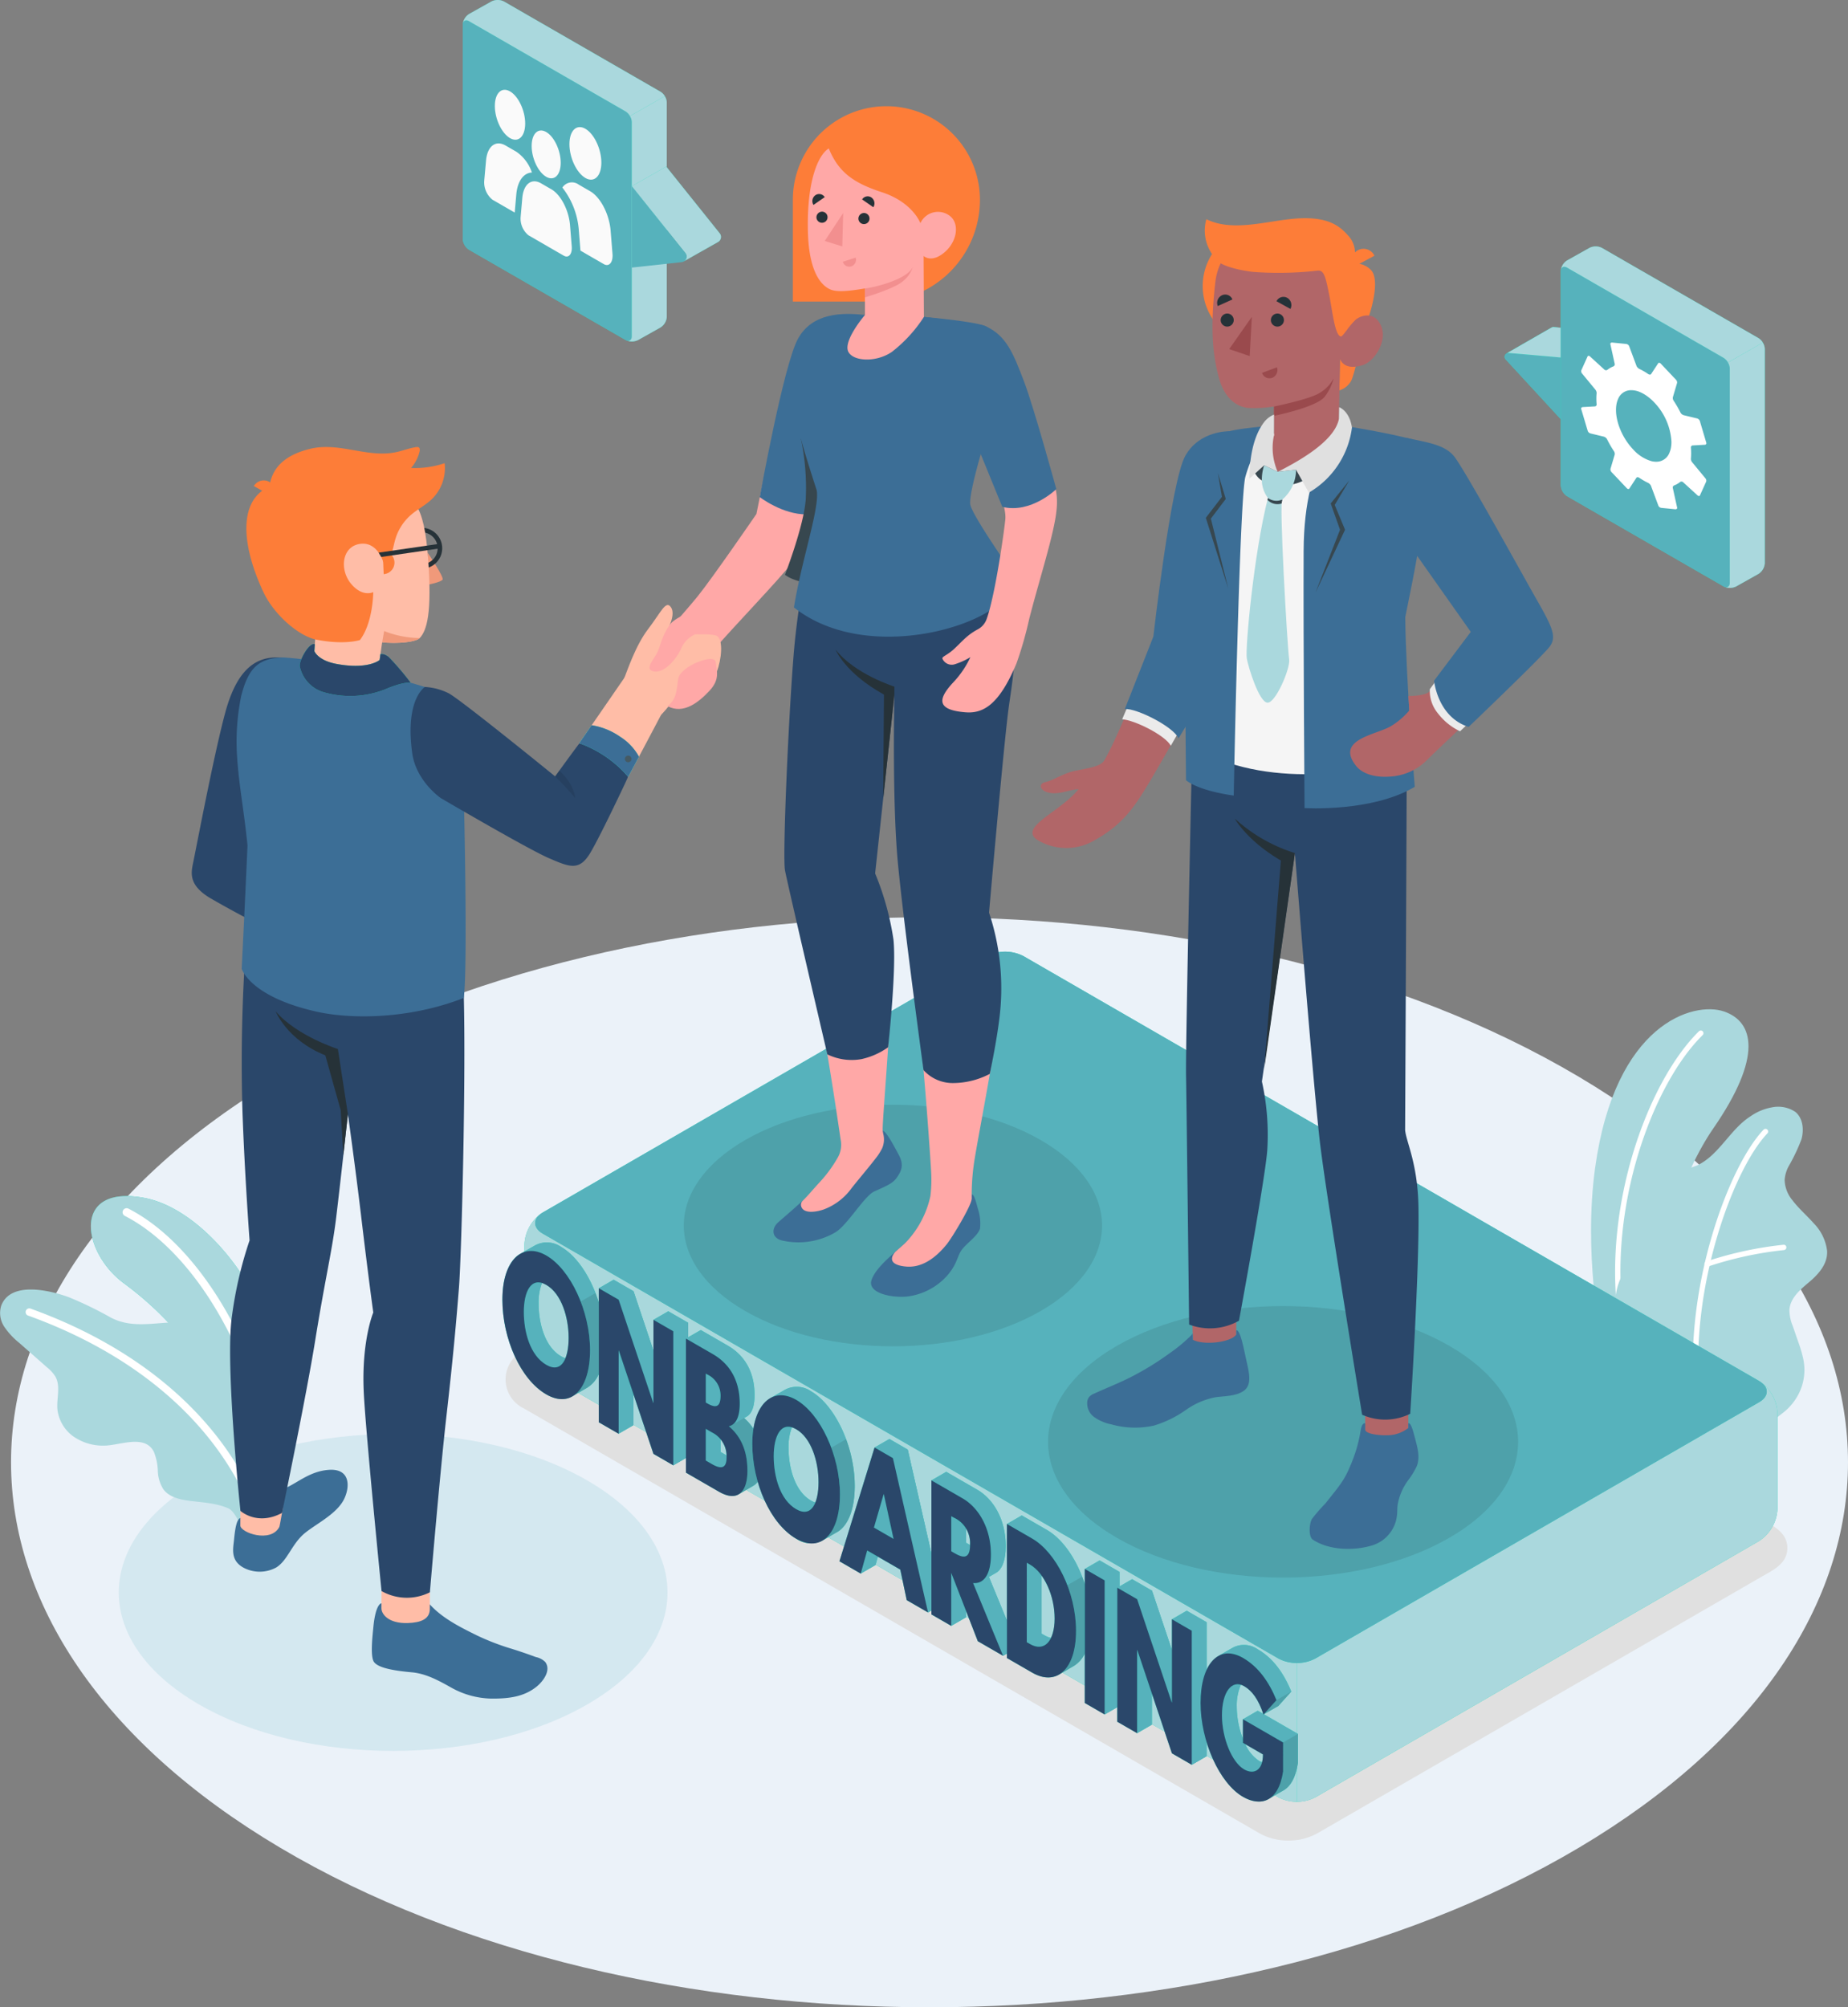 <svg id="Group_815" data-name="Group 815" xmlns="http://www.w3.org/2000/svg" xmlns:xlink="http://www.w3.org/1999/xlink" width="358.914" height="389.691" viewBox="0 0 358.914 389.691">
  <rect x="0" y="0" width="358.914" height="389.691" fill="#808080" stroke="none"/>
  <defs>
    <clipPath id="clip-path">
      <rect id="Rectangle_1325" data-name="Rectangle 1325" width="358.914" height="389.691" fill="none"/>
    </clipPath>
    <clipPath id="clip-path-2">
      <rect id="Rectangle_1266" data-name="Rectangle 1266" width="358.914" height="389.691" fill="#ebf2f9"/>
    </clipPath>
    <clipPath id="clip-path-4">
      <rect id="Rectangle_1268" data-name="Rectangle 1268" width="38.279" height="62.31" fill="#aad8dd"/>
    </clipPath>
    <clipPath id="clip-path-6">
      <rect id="Rectangle_1270" data-name="Rectangle 1270" width="93.337" height="81.461" fill="#aad8dd"/>
    </clipPath>
    <clipPath id="clip-path-7">
      <rect id="Rectangle_1271" data-name="Rectangle 1271" width="150.023" height="114.183" fill="#a9d8dc"/>
    </clipPath>
    <clipPath id="clip-path-8">
      <rect id="Rectangle_1272" data-name="Rectangle 1272" width="16.558" height="29.92" fill="#56b2bc"/>
    </clipPath>
    <clipPath id="clip-path-9">
      <rect id="Rectangle_1273" data-name="Rectangle 1273" width="4.035" height="7.449" fill="#56b2bc"/>
    </clipPath>
    <clipPath id="clip-path-10">
      <rect id="Rectangle_1274" data-name="Rectangle 1274" width="10.61" height="23.937" fill="#56b2bc"/>
    </clipPath>
    <clipPath id="clip-path-11">
      <rect id="Rectangle_1275" data-name="Rectangle 1275" width="6.76" height="21.714" fill="#56b2bc"/>
    </clipPath>
    <clipPath id="clip-path-12">
      <rect id="Rectangle_1276" data-name="Rectangle 1276" width="2.868" height="6.318" fill="#56b2bc"/>
    </clipPath>
    <clipPath id="clip-path-13">
      <rect id="Rectangle_1277" data-name="Rectangle 1277" width="20.252" height="35.572" fill="#56b2bc"/>
    </clipPath>
    <clipPath id="clip-path-14">
      <rect id="Rectangle_1278" data-name="Rectangle 1278" width="8.087" height="16.505" fill="#56b2bc"/>
    </clipPath>
    <clipPath id="clip-path-15">
      <rect id="Rectangle_1279" data-name="Rectangle 1279" width="15.209" height="29.883" fill="#56b2bc"/>
    </clipPath>
    <clipPath id="clip-path-16">
      <rect id="Rectangle_1280" data-name="Rectangle 1280" width="8.087" height="16.504" fill="#56b2bc"/>
    </clipPath>
    <clipPath id="clip-path-17">
      <rect id="Rectangle_1281" data-name="Rectangle 1281" width="14.669" height="35.715" fill="#56b2bc"/>
    </clipPath>
    <clipPath id="clip-path-18">
      <rect id="Rectangle_1282" data-name="Rectangle 1282" width="7.792" height="16.965" fill="#56b2bc"/>
    </clipPath>
    <clipPath id="clip-path-19">
      <rect id="Rectangle_1283" data-name="Rectangle 1283" width="15.119" height="31.049" fill="#56b2bc"/>
    </clipPath>
    <clipPath id="clip-path-20">
      <rect id="Rectangle_1284" data-name="Rectangle 1284" width="4.701" height="16.308" fill="#56b2bc"/>
    </clipPath>
    <clipPath id="clip-path-21">
      <rect id="Rectangle_1285" data-name="Rectangle 1285" width="2.877" height="10.283" fill="#56b2bc"/>
    </clipPath>
    <clipPath id="clip-path-22">
      <rect id="Rectangle_1286" data-name="Rectangle 1286" width="16.92" height="29.909" fill="#56b2bc"/>
    </clipPath>
    <clipPath id="clip-path-23">
      <rect id="Rectangle_1287" data-name="Rectangle 1287" width="3.329" height="4.485" fill="#56b2bc"/>
    </clipPath>
    <clipPath id="clip-path-24">
      <rect id="Rectangle_1288" data-name="Rectangle 1288" width="3.81" height="8.683" fill="#56b2bc"/>
    </clipPath>
    <clipPath id="clip-path-25">
      <rect id="Rectangle_1289" data-name="Rectangle 1289" width="2.877" height="16.151" fill="#56b2bc"/>
    </clipPath>
    <clipPath id="clip-path-26">
      <rect id="Rectangle_1290" data-name="Rectangle 1290" width="6.727" height="29.908" fill="#56b2bc"/>
    </clipPath>
    <clipPath id="clip-path-27">
      <rect id="Rectangle_1291" data-name="Rectangle 1291" width="11.044" height="33.68" fill="#56b2bc"/>
    </clipPath>
    <clipPath id="clip-path-28">
      <rect id="Rectangle_1292" data-name="Rectangle 1292" width="3.644" height="7.836" fill="#56b2bc"/>
    </clipPath>
    <clipPath id="clip-path-29">
      <rect id="Rectangle_1293" data-name="Rectangle 1293" width="15.344" height="29.965" fill="#56b2bc"/>
    </clipPath>
    <clipPath id="clip-path-30">
      <rect id="Rectangle_1294" data-name="Rectangle 1294" width="5.159" height="20.061" fill="none"/>
    </clipPath>
    <clipPath id="clip-path-31">
      <rect id="Rectangle_1295" data-name="Rectangle 1295" width="2.877" height="27.684" fill="#56b2bc"/>
    </clipPath>
    <clipPath id="clip-path-32">
      <rect id="Rectangle_1296" data-name="Rectangle 1296" width="7.479" height="31.622" fill="#56b2bc"/>
    </clipPath>
    <clipPath id="clip-path-33">
      <rect id="Rectangle_1297" data-name="Rectangle 1297" width="6.578" height="15.306" fill="#56b2bc"/>
    </clipPath>
    <clipPath id="clip-path-34">
      <rect id="Rectangle_1298" data-name="Rectangle 1298" width="2.876" height="27.685" fill="#56b2bc"/>
    </clipPath>
    <clipPath id="clip-path-35">
      <rect id="Rectangle_1299" data-name="Rectangle 1299" width="6.759" height="21.714" fill="#56b2bc"/>
    </clipPath>
    <clipPath id="clip-path-36">
      <rect id="Rectangle_1300" data-name="Rectangle 1300" width="5.397" height="4.465" fill="none"/>
    </clipPath>
    <clipPath id="clip-path-37">
      <rect id="Rectangle_1301" data-name="Rectangle 1301" width="5.765" height="12.676" fill="none"/>
    </clipPath>
    <clipPath id="clip-path-38">
      <rect id="Rectangle_1302" data-name="Rectangle 1302" width="5.333" height="19.158" fill="none"/>
    </clipPath>
    <clipPath id="clip-path-39">
      <rect id="Rectangle_1303" data-name="Rectangle 1303" width="6.385" height="19.742" fill="none"/>
    </clipPath>
    <clipPath id="clip-path-40">
      <rect id="Rectangle_1304" data-name="Rectangle 1304" width="5.604" height="14.838" fill="none"/>
    </clipPath>
    <clipPath id="clip-path-43">
      <rect id="Rectangle_1307" data-name="Rectangle 1307" width="81.228" height="46.897" fill="none"/>
    </clipPath>
    <clipPath id="clip-path-44">
      <rect id="Rectangle_1308" data-name="Rectangle 1308" width="91.291" height="52.707" fill="none"/>
    </clipPath>
    <clipPath id="clip-path-46">
      <rect id="Rectangle_1310" data-name="Rectangle 1310" width="8.007" height="47.617" fill="#aad8dd"/>
    </clipPath>
    <clipPath id="clip-path-47">
      <rect id="Rectangle_1311" data-name="Rectangle 1311" width="39.221" height="22.533" fill="#aad8dd"/>
    </clipPath>
    <clipPath id="clip-path-48">
      <rect id="Rectangle_1312" data-name="Rectangle 1312" width="17.32" height="18.398" fill="#aad8dd"/>
    </clipPath>
    <clipPath id="clip-path-49">
      <rect id="Rectangle_1313" data-name="Rectangle 1313" width="19.302" height="5.911" fill="#aad8dd"/>
    </clipPath>
    <clipPath id="clip-path-54">
      <rect id="Rectangle_1321" data-name="Rectangle 1321" width="3.896" height="5.336" fill="none"/>
    </clipPath>
    <clipPath id="clip-path-55">
      <rect id="Rectangle_1322" data-name="Rectangle 1322" width="11.582" height="10.009" fill="#3c6e96"/>
    </clipPath>
    <clipPath id="clip-path-56">
      <rect id="Rectangle_1323" data-name="Rectangle 1323" width="21.567" height="10.08" fill="#2a476a"/>
    </clipPath>
  </defs>
  <g id="Group_814" data-name="Group 814" clip-path="url(#clip-path)">
    <g id="Group_648" data-name="Group 648">
      <g id="Group_647" data-name="Group 647" clip-path="url(#clip-path-2)">
        <path id="Path_1916" data-name="Path 1916" d="M307.025,238.881c69.664,41.321,69.663,108.317,0,149.639s-182.611,41.321-252.275,0-69.663-108.317,0-149.638,182.611-41.322,252.275,0" transform="translate(-0.359 -29.82)" fill="#ebf2f9"/>
      </g>
    </g>
    <g id="Group_650" data-name="Group 650">
      <g id="Group_649" data-name="Group 649" clip-path="url(#clip-path)">
        <path id="Path_1917" data-name="Path 1917" d="M117.9,334.023c20.81,12.015,20.81,31.495,0,43.51s-54.552,12.015-75.362,0-20.81-31.495,0-43.51,54.552-12.015,75.362,0" transform="translate(-3.863 -46.621)" fill="#56b2bc" opacity="0.156"/>
        <path id="Path_1918" data-name="Path 1918" d="M266.676,392.661a11.364,11.364,0,0,1-5.605-1.4L118.162,308.752a6.22,6.22,0,0,1,0-11.211L204.4,247.754a11.924,11.924,0,0,1,11.211,0l142.908,82.509c2.24,1.293,5.057,2.529,5.057,5.606s-2.817,4.312-5.058,5.605l-86.234,49.787a11.368,11.368,0,0,1-5.605,1.4" transform="translate(-16.444 -35.338)" fill="#e0e0e0"/>
      </g>
    </g>
    <g id="Group_655" data-name="Group 655" transform="translate(0 195.938)">
      <g id="Group_818" data-name="Group 818" transform="translate(0 0)">
        <path id="Path_1919" data-name="Path 1919" d="M373.218,298.673l-10.563-6.093s-3.386-16.476-1.112-33.012c3.877-28.171,19.175-32.389,25.022-30.394s7.559,8.78-2.063,22.707c-5.676,8.218-12.63,25.319-11.284,46.791" transform="translate(-51.748 -228.75)" fill="#aad8dd"/>
        <path id="Path_1920" data-name="Path 1920" d="M367.363,290.155a.7.7,0,0,0,.072-.005.518.518,0,0,0,.439-.585c-3.073-21.691,5.573-45.5,15.346-55.114a.517.517,0,1,0-.726-.737c-9.951,9.791-18.763,33.985-15.644,56a.519.519,0,0,0,.513.445" transform="translate(-52.531 -229.441)" fill="#fff"/>
        <path id="Path_1921" data-name="Path 1921" d="M393.579,313.073c1.18.6,4.305-2.1,5.177-2.75a10.941,10.941,0,0,0,3.411-4.366,10.248,10.248,0,0,0,.581-6.2,24.236,24.236,0,0,0-.952-3.228l-1.083-3.126a8.058,8.058,0,0,1-.636-3.177c.162-2.185,2.007-3.809,3.689-5.215,1.86-1.555,3.774-3.577,3.623-6.19a9.209,9.209,0,0,0-2.6-5.348c-1.334-1.516-2.892-2.835-4.111-4.446a6.422,6.422,0,0,1-1.532-3.991,6.68,6.68,0,0,1,.749-2.584,36.03,36.03,0,0,0,2.5-5.238c.539-1.861.326-4.131-1.171-5.363a6,6,0,0,0-4.557-.878,10.342,10.342,0,0,0-4.1,1.7c-4.026,2.529-6.13,7.57-10.439,9.581a44.121,44.121,0,0,1-5.259,1.588,6.586,6.586,0,0,0-4.234,3.245c-1.609,3.693,2.179,7.212-.5,10.8-.829,1.112-1.913,2.009-2.8,3.078-2.487,3.013-3.593,6.173-2.888,11.06a12.214,12.214,0,0,0,5.552,8.67s21.391,12.285,21.572,12.376" transform="translate(-52.536 -231.926)" fill="#aad8dd"/>
        <path id="Path_1922" data-name="Path 1922" d="M384.667,307.869h.015a.521.521,0,0,0,.474-.564c-1.951-20.467,6.5-43.629,13.178-50.583a.518.518,0,0,0-.747-.717c-6.811,7.094-15.44,30.643-13.463,51.4a.518.518,0,0,0,.543.468" transform="translate(-55.059 -232.637)" fill="#fff"/>
        <path id="Path_1923" data-name="Path 1923" d="M387,286.391a.5.5,0,0,0,.151-.032,69.484,69.484,0,0,1,14.758-3.2.52.52,0,0,0,.467-.565.5.5,0,0,0-.564-.466,70.691,70.691,0,0,0-15.017,3.256.517.517,0,0,0,.206,1" transform="translate(-55.434 -236.407)" fill="#fff"/>
        <path id="Path_1924" data-name="Path 1924" d="M51.7,333.4,58.4,331a105.341,105.341,0,0,0-.453-24.136c-2.72-17.972-15.742-33.258-26.867-35.4C16.729,268.709,18.916,282.046,26.994,288c12.863,9.473,22.736,23.7,24.71,45.408" transform="translate(-2.957 -234.824)" fill="#27debf"/>
        <g id="Group_653" data-name="Group 653" transform="translate(17.654 36.27)">
          <g id="Group_652" data-name="Group 652">
            <g id="Group_651" data-name="Group 651" clip-path="url(#clip-path-4)">
              <path id="Path_1925" data-name="Path 1925" d="M51.7,333.4,58.4,331a105.341,105.341,0,0,0-.453-24.136c-2.72-17.972-15.742-33.258-26.867-35.4C16.729,268.709,18.916,282.046,26.994,288c12.863,9.473,22.736,23.7,24.71,45.408" transform="translate(-20.611 -271.094)" fill="#aad8dd"/>
            </g>
          </g>
        </g>
        <path id="Path_1926" data-name="Path 1926" d="M56.018,332.965a.632.632,0,0,1-.08-.013.787.787,0,0,1-.6-.937c3.589-16.44-9.157-47.475-27.113-56.687a.787.787,0,1,1,.72-1.4c18.5,9.492,31.631,41.476,27.931,58.423a.786.786,0,0,1-.857.613" transform="translate(-3.988 -235.218)" fill="#fff"/>
        <path id="Path_1927" data-name="Path 1927" d="M53.024,334.9c.324-1.945.525-4.805.582-5.508a18.076,18.076,0,0,0-.863-7.353,14.46,14.46,0,0,0-5.9-7.582c-1.508-.934-3.286-1.625-4.243-3.118a9.685,9.685,0,0,1-1-4.412c-.234-2.477-.929-5.112-2.866-6.673s-4.62-1.683-7.088-1.492c-3.556.275-6.885.66-10.148-1.058a71.851,71.851,0,0,0-8.07-3.915c-3.5-1.315-11.39-3.277-13.2,1.648a4.812,4.812,0,0,0,.612,4.077,14.24,14.24,0,0,0,2.893,3.113l5.41,4.763a7.076,7.076,0,0,1,1.631,1.81c1.026,1.87.2,4.182.375,6.307a7.506,7.506,0,0,0,3.243,5.385,10.086,10.086,0,0,0,6.156,1.674c2.9-.116,7.682-2.2,9.355,1.263a10.906,10.906,0,0,1,.751,3.687,7.015,7.015,0,0,0,1.1,3.57c1.113,1.478,3.1,1.95,4.936,2.189,2.56.336,5.205.434,7.583,1.441.982.415,1.571,1.7,2.126,2.558,1.826-.618,3.832-1.29,6.63-2.373" transform="translate(0 -237.863)" fill="#aad8dd"/>
        <path id="Path_1928" data-name="Path 1928" d="M50.7,337.328a.718.718,0,0,1-.612-.461c-6.546-17.292-22.108-31.118-43.818-38.93a.718.718,0,0,1,.486-1.351c22.112,7.957,37.977,22.081,44.675,39.772a.719.719,0,0,1-.731.97" transform="translate(-0.831 -238.475)" fill="#fff"/>
      </g>
    </g>
    <g id="Group_774" data-name="Group 774">
      <g id="Group_773" data-name="Group 773" clip-path="url(#clip-path)">
        <path id="Path_1929" data-name="Path 1929" d="M265.377,379.889,122.468,297.38a7.856,7.856,0,0,1-3.554-6.155V272.486a7.856,7.856,0,0,1,3.554-6.155L208.7,216.544a7.853,7.853,0,0,1,7.107,0l142.909,82.508a7.853,7.853,0,0,1,3.554,6.155v18.739a7.854,7.854,0,0,1-3.554,6.155l-86.236,49.788a7.853,7.853,0,0,1-7.107,0" transform="translate(-17.057 -30.94)" fill="#27debf"/>
        <g id="Group_658" data-name="Group 658" transform="translate(251.875 268.34)" opacity="0.998">
          <g id="Group_657" data-name="Group 657">
            <g id="Group_656" data-name="Group 656" clip-path="url(#clip-path-6)">
              <path id="Path_1930" data-name="Path 1930" d="M387.392,319.2v18.745a7.849,7.849,0,0,1-3.554,6.155l-86.23,49.783a7.3,7.3,0,0,1-3.554.853V367.787a7.272,7.272,0,0,0,3.554-.845l86.23-49.791c1.838-1.059,1.962-2.733.361-3.874a7.932,7.932,0,0,1,3.192,5.926" transform="translate(-294.055 -313.278)" fill="#aad8dd"/>
            </g>
          </g>
        </g>
        <g id="Group_661" data-name="Group 661" transform="translate(101.852 235.619)">
          <g id="Group_660" data-name="Group 660">
            <g id="Group_659" data-name="Group 659" clip-path="url(#clip-path-7)">
              <path id="Path_1931" data-name="Path 1931" d="M268.932,362.308v26.952a7.275,7.275,0,0,1-3.554-.853L122.471,305.9a7.837,7.837,0,0,1-3.553-6.155L118.909,281a7.956,7.956,0,0,1,3.192-5.925c-1.591,1.141-1.469,2.815.361,3.873l142.915,82.512a7.272,7.272,0,0,0,3.554.845" transform="translate(-118.909 -275.077)" fill="#a9d8dc"/>
            </g>
          </g>
        </g>
        <path id="Path_1932" data-name="Path 1932" d="M359.068,303.155l-86.236,49.788a7.855,7.855,0,0,1-7.108,0L122.816,270.435c-1.963-1.133-1.963-2.971,0-4.1l86.235-49.787a7.855,7.855,0,0,1,7.108,0l142.909,82.508c1.962,1.133,1.962,2.971,0,4.1" transform="translate(-17.406 -30.94)" fill="#56b2bc"/>
        <path id="Path_1933" data-name="Path 1933" d="M173.852,310.491a4.853,4.853,0,0,0-5.046-.3c-.48.279-2.479,1.412-2.995,1.732-1.548.96-2.684,2.984-3.136,5.866a9.791,9.791,0,0,0-1.815-2.091l.517-.3c1.025-.6,1.513-2.1,1.513-4.136,0-4.952-2.295-7.949-5.2-9.629l-5.245-3.027-2.462,1.414,0-2.834-3.851-2.224-2.877,1.661v6.011l-3.883-11.576-3.851-2.224-2.877,1.662v2.8c-1.477-4.839-4.2-9.024-7.328-10.829a4.873,4.873,0,0,0-4.959-.342l.01-.016-.109.063-.005,0-2.821,1.614c-1.463.719-3.514,3.313-3.514,8.889,0,7.6,3.524,15.535,8.521,18.421,1.94,1.119,3.683,1.179,5.079.366.481-.28,2.343-1.364,2.8-1.619a5.743,5.743,0,0,0,2.32-2.7v9.37l3.852,2.224,2.876-1.661V311.07l3.883,11.575,3.852,2.224,2.459-1.421v2.842l6.412,3.7c1.575.91,2.852,1.046,3.779.53.506-.281,2.448-1.413,2.931-1.7a2.591,2.591,0,0,0,.819-.783c1.4,4.889,4.1,9.135,7.467,11.082a4.95,4.95,0,0,0,4.931.448c.539-.285,2.483-1.442,2.942-1.693,2.152-1.174,3.5-4.383,3.5-9.009,0-7.6-3.81-15.669-8.5-18.377m-47.689-6.422a4.153,4.153,0,0,1-.847-.371c-3.154-1.822-4.362-6.4-4.362-10.279a10.439,10.439,0,0,1,.654-3.94,3.88,3.88,0,0,1,.833.361c2.99,1.727,4.343,6.386,4.343,10.267a10.977,10.977,0,0,1-.619,3.962M156.3,322.278v-2.446a5.039,5.039,0,0,1,1.134,3.1Zm18.4,9.813a4.079,4.079,0,0,1-.846-.371c-3.155-1.821-4.363-6.4-4.363-10.279a10.455,10.455,0,0,1,.654-3.939,3.9,3.9,0,0,1,.833.36c2.991,1.727,4.343,6.387,4.343,10.267a10.993,10.993,0,0,1-.619,3.962" transform="translate(-16.341 -40.393)" fill="#27debf"/>
        <path id="Path_1934" data-name="Path 1934" d="M272.758,379.579l2.815-1.592,2.519-2.8c-1.474-3.6-3.544-6.494-6.512-8.208a4.669,4.669,0,0,0-4.667-.409c-.536.283-2.558,1.46-3.047,1.75A5.862,5.862,0,0,0,261.641,371v-9.291l-3.851-2.224-2.876,1.662v6.011l-3.883-11.575-3.851-2.224-2.459,1.423v-2.842l-3.851-2.224-2.876,1.661v2.983c-1.494-4.732-4.253-8.759-7.348-10.547l-4.9-2.826-2.875,1.661v18.789l-3.508-8.51s.9-.522,1.355-.779c1.184-.673,1.913-2.4,1.913-5.231,0-5.11-2.376-9.1-5.51-10.91l-6.044-3.489L208.2,334.18v14.241L203.6,328.2l-3.565-2.057-2.877,1.662-6.82,22.085,4.137,2.39,2.878-1.661L197.8,349l4.353,2.512,1.25,5.926,4.136,2.389.66-.381v.761l3.851,2.224,2.877-1.661v-1.231l2.285,5.872,4.9,2.827.761-.439v.877l4.894,2.827c1.921,1.109,3.71,1.215,5.146.421.515-.284,2.491-1.448,2.977-1.735a5.571,5.571,0,0,0,2.1-2.408V377.4l3.851,2.224,2.458-1.417v2.836l3.852,2.224,2.876-1.661V375.6l3.883,11.575,3.851,2.224,2.876-1.662v-2.768c1.439,4.758,4.058,8.907,7.062,10.64,1.725,1,3.519,1.269,4.97.448.485-.273,2.33-1.376,2.791-1.618,1.381-.728,2.468-2.417,2.919-5.386V383.4Zm-57.376-33.031-.451-.26v-2.751a5.817,5.817,0,0,1,.77,3.11c0,.029,0,.051,0,.08-.105-.059-.212-.118-.316-.178M229.6,352.67a14.744,14.744,0,0,1,2.531,8.353,8.838,8.838,0,0,1-.707,3.734,4.012,4.012,0,0,1-1.23-.478l-.594-.343Zm42.993,34.711a6.006,6.006,0,0,1-.176,1.52,3.789,3.789,0,0,1-.614-.283,7.486,7.486,0,0,1-2.636-3.217Zm-1.014-8.482-2.876,1.661v3.795a17.308,17.308,0,0,1-1.2-6.231,10.005,10.005,0,0,1,.8-4.26,2.923,2.923,0,0,1,.627.266c1.471.849,2.743,2.477,3.72,5.387Z" transform="translate(-27.303 -46.783)" fill="#27debf"/>
        <g id="Group_664" data-name="Group 664" transform="translate(149.454 269.223)">
          <g id="Group_663" data-name="Group 663">
            <g id="Group_662" data-name="Group 662" clip-path="url(#clip-path-8)">
              <path id="Path_1935" data-name="Path 1935" d="M179.662,316.843c4.69,2.708,8.5,10.775,8.5,18.377,0,4.627-1.356,7.831-3.508,9.008.6-.326,2.435-1.416,2.881-1.659,2.152-1.174,3.5-4.383,3.5-9.009,0-7.6-3.81-15.669-8.5-18.377a4.854,4.854,0,0,0-5.046-.3c-.481.28-2.479,1.412-2.995,1.732l-.017.012a4.825,4.825,0,0,1,5.18.22" transform="translate(-174.482 -314.308)" fill="#56b2bc"/>
            </g>
          </g>
        </g>
        <g id="Group_667" data-name="Group 667" transform="translate(137.077 277.394)">
          <g id="Group_666" data-name="Group 666">
            <g id="Group_665" data-name="Group 665" clip-path="url(#clip-path-9)">
              <path id="Path_1936" data-name="Path 1936" d="M162.909,328.338v-2.445a6.207,6.207,0,0,0-1.669-1.347l-1.209-.7V330l1.209.7c1.823,1.052,2.827.779,2.827-1.271,0-.152-.016-.289-.024-.433Z" transform="translate(-160.032 -323.848)" fill="#56b2bc"/>
            </g>
          </g>
        </g>
        <g id="Group_670" data-name="Group 670" transform="translate(116.303 248.441)">
          <g id="Group_669" data-name="Group 669">
            <g id="Group_668" data-name="Group 668" clip-path="url(#clip-path-10)">
              <path id="Path_1937" data-name="Path 1937" d="M146.35,313.96l.041.023v-10.14l-3.883-11.574-3.851-2.224-2.877,1.661,3.851,2.224Z" transform="translate(-135.78 -290.046)" fill="#56b2bc"/>
            </g>
          </g>
        </g>
        <g id="Group_673" data-name="Group 673" transform="translate(120.154 250.665)">
          <g id="Group_672" data-name="Group 672">
            <g id="Group_671" data-name="Group 671" clip-path="url(#clip-path-11)">
              <path id="Path_1938" data-name="Path 1938" d="M140.276,294.3l2.877-1.661,3.883,11.576v10.138Z" transform="translate(-140.276 -292.642)" fill="#56b2bc"/>
            </g>
          </g>
        </g>
        <g id="Group_676" data-name="Group 676" transform="translate(137.077 266.669)">
          <g id="Group_675" data-name="Group 675">
            <g id="Group_674" data-name="Group 674" clip-path="url(#clip-path-12)">
              <path id="Path_1939" data-name="Path 1939" d="M162.9,315.632a4.5,4.5,0,0,0-2.56-4.129l-.308-.176v5.615l.308.177c1.659.958,2.56.69,2.56-1.487" transform="translate(-160.032 -311.327)" fill="#56b2bc"/>
            </g>
          </g>
        </g>
        <g id="Group_679" data-name="Group 679" transform="translate(126.914 254.567)">
          <g id="Group_678" data-name="Group 678">
            <g id="Group_677" data-name="Group 677" clip-path="url(#clip-path-13)">
              <path id="Path_1940" data-name="Path 1940" d="M167.588,320.022a9.759,9.759,0,0,0-1.814-2.09s.348-.2.534-.308c1.013-.6,1.495-2.1,1.495-4.126,0-4.952-2.294-7.949-5.2-9.629l-5.244-3.027-2.462,1.414,0-2.834-3.852-2.224-2.876,1.661,3.851,2.223V327.1h0l2.46-1.421V302.5l5.245,3.027c2.908,1.68,5.2,4.676,5.2,9.629,0,2.4-.676,4.057-2.11,4.366,2.11,1.785,3.605,4.446,3.605,8.642,0,2.378-.625,3.985-1.777,4.6.009,0,.018-.007.027-.012.506-.281,2.448-1.413,2.93-1.7a2.575,2.575,0,0,0,.819-.783,26.864,26.864,0,0,1-1.054-7.339,18.752,18.752,0,0,1,.222-2.917" transform="translate(-148.168 -297.198)" fill="#56b2bc"/>
            </g>
          </g>
        </g>
        <g id="Group_682" data-name="Group 682" transform="translate(150.27 276.989)">
          <g id="Group_681" data-name="Group 681">
            <g id="Group_680" data-name="Group 680" clip-path="url(#clip-path-14)">
              <path id="Path_1941" data-name="Path 1941" d="M182.675,337.713c-3.155-1.822-4.363-6.4-4.363-10.279a10.455,10.455,0,0,1,.654-3.94,3.956,3.956,0,0,1,.389.14c-2.663-1.168-3.92,1.78-3.92,5.461,0,3.879,1.209,8.457,4.363,10.279,1.87,1.079,3.068.331,3.723-1.29a4.128,4.128,0,0,1-.846-.371" transform="translate(-175.435 -323.375)" fill="#56b2bc"/>
            </g>
          </g>
        </g>
        <g id="Group_685" data-name="Group 685" transform="translate(101.092 241.199)">
          <g id="Group_684" data-name="Group 684">
            <g id="Group_683" data-name="Group 683" clip-path="url(#clip-path-15)">
              <path id="Path_1942" data-name="Path 1942" d="M125.9,282.459a4.87,4.87,0,0,0-4.948-.347l0,0-.02.012c-.055.03-.109.06-.162.092l-2.753,1.574a4.26,4.26,0,0,1,1.523-.5,5.548,5.548,0,0,1,3.481.833c4.691,2.708,8.5,10.775,8.5,18.377,0,4.589-1.334,7.775-3.454,8.976l.034-.016c.481-.28,2.343-1.364,2.8-1.619a5.751,5.751,0,0,0,2.32-2.7V293.286c-1.478-4.838-4.2-9.023-7.328-10.827" transform="translate(-118.021 -281.591)" fill="#56b2bc"/>
            </g>
          </g>
        </g>
        <g id="Group_688" data-name="Group 688" transform="translate(101.735 248.968)">
          <g id="Group_687" data-name="Group 687">
            <g id="Group_686" data-name="Group 686" clip-path="url(#clip-path-16)">
              <path id="Path_1943" data-name="Path 1943" d="M121.649,294.719a10.451,10.451,0,0,1,.654-3.939,3.618,3.618,0,0,1,.389.14c-2.664-1.169-3.92,1.779-3.92,5.46,0,3.88,1.209,8.457,4.362,10.279,1.87,1.079,3.069.331,3.724-1.29a4.155,4.155,0,0,1-.847-.371c-3.154-1.822-4.362-6.4-4.362-10.279" transform="translate(-118.772 -290.661)" fill="#56b2bc"/>
            </g>
          </g>
        </g>
        <g id="Group_691" data-name="Group 691" transform="translate(180.901 285.736)">
          <g id="Group_690" data-name="Group 690">
            <g id="Group_689" data-name="Group 689" clip-path="url(#clip-path-17)">
              <path id="Path_1944" data-name="Path 1944" d="M222.357,354s.9-.522,1.356-.78c1.185-.673,1.913-2.4,1.913-5.231,0-5.11-2.377-9.1-5.51-10.91l-6.043-3.489-2.877,1.661,6.043,3.489c3.133,1.809,5.51,5.8,5.51,10.91,0,3.911-1.394,5.725-3.462,5.54L225.1,369.3l.761-.439v-6.358Z" transform="translate(-211.195 -333.587)" fill="#56b2bc"/>
            </g>
          </g>
        </g>
        <g id="Group_694" data-name="Group 694" transform="translate(237.323 326.978)">
          <g id="Group_693" data-name="Group 693">
            <g id="Group_692" data-name="Group 692" clip-path="url(#clip-path-18)">
              <path id="Path_1945" data-name="Path 1945" d="M280.742,381.837c.093.028.188.062.284.1-2.216-.949-3.96,1.529-3.96,5.82,0,4.416,1.926,9.124,4.3,10.5,1.5.868,2.992.51,3.49-1.378a3.686,3.686,0,0,1-.613-.283,7.479,7.479,0,0,1-2.637-3.216l-.465-.268v-.78a17.325,17.325,0,0,1-1.2-6.231,10.005,10.005,0,0,1,.8-4.26" transform="translate(-277.066 -381.736)" fill="#56b2bc"/>
            </g>
          </g>
        </g>
        <g id="Group_697" data-name="Group 697" transform="translate(195.57 294.206)">
          <g id="Group_696" data-name="Group 696">
            <g id="Group_695" data-name="Group 695" clip-path="url(#clip-path-19)">
              <path id="Path_1946" data-name="Path 1946" d="M236.093,346.3l-4.9-2.826-2.877,1.661,4.9,2.826c4.629,2.672,8.522,10.345,8.522,17.916,0,4.642-1.448,7.628-3.631,8.647.085-.039.173-.072.255-.117.516-.284,2.491-1.449,2.977-1.735a5.563,5.563,0,0,0,2.1-2.408V356.847c-1.493-4.733-4.252-8.759-7.347-10.546" transform="translate(-228.321 -343.475)" fill="#56b2bc"/>
            </g>
          </g>
        </g>
        <g id="Group_700" data-name="Group 700" transform="translate(199.42 303.389)">
          <g id="Group_699" data-name="Group 699">
            <g id="Group_698" data-name="Group 698" clip-path="url(#clip-path-20)">
              <path id="Path_1947" data-name="Path 1947" d="M235.693,367.96V356.694a7.564,7.564,0,0,0-2.283-2.154l-.594-.343v15.425l.594.343c1.837,1.06,3.3.505,4.106-1.184a4.013,4.013,0,0,1-1.229-.477Z" transform="translate(-232.816 -354.196)" fill="#56b2bc"/>
            </g>
          </g>
        </g>
        <g id="Group_703" data-name="Group 703" transform="translate(184.752 305.361)">
          <g id="Group_702" data-name="Group 702">
            <g id="Group_701" data-name="Group 701" clip-path="url(#clip-path-21)">
              <path id="Path_1948" data-name="Path 1948" d="M215.691,366.781h0l2.876-1.661v-1.23l-2.877-7.392Z" transform="translate(-215.691 -356.498)" fill="#56b2bc"/>
            </g>
          </g>
        </g>
        <g id="Group_706" data-name="Group 706" transform="translate(210.69 302.934)">
          <g id="Group_705" data-name="Group 705">
            <g id="Group_704" data-name="Group 704" clip-path="url(#clip-path-22)">
              <path id="Path_1949" data-name="Path 1949" d="M256.134,361.193l6.719,20.03.04.023v-10.14l-3.882-11.574-3.852-2.224-2.458,1.423v-2.842l-3.852-2.224-2.876,1.661,3.851,2.224v26.023h0l2.458-1.417V358.969Z" transform="translate(-245.973 -353.665)" fill="#56b2bc"/>
            </g>
          </g>
        </g>
        <g id="Group_709" data-name="Group 709" transform="translate(167.173 301.011)">
          <g id="Group_708" data-name="Group 708">
            <g id="Group_707" data-name="Group 707" clip-path="url(#clip-path-23)">
              <path id="Path_1950" data-name="Path 1950" d="M196.418,351.42l-1.249,4.484,2.877-1.661.451-1.622Z" transform="translate(-195.169 -351.42)" fill="#56b2bc"/>
            </g>
          </g>
        </g>
        <g id="Group_712" data-name="Group 712" transform="translate(169.734 290.081)">
          <g id="Group_711" data-name="Group 711">
            <g id="Group_710" data-name="Group 710" clip-path="url(#clip-path-24)">
              <path id="Path_1951" data-name="Path 1951" d="M200.042,338.66l-1.884,6.482,3.81,2.2-1.884-8.66Z" transform="translate(-198.158 -338.659)" fill="#56b2bc"/>
            </g>
          </g>
        </g>
        <g id="Group_715" data-name="Group 715" transform="translate(220.851 320.335)">
          <g id="Group_714" data-name="Group 714">
            <g id="Group_713" data-name="Group 713" clip-path="url(#clip-path-25)">
              <path id="Path_1952" data-name="Path 1952" d="M257.836,373.98v16.15l2.877-1.661v-6.01L257.877,374Z" transform="translate(-257.836 -373.98)" fill="#56b2bc"/>
            </g>
          </g>
        </g>
        <g id="Group_718" data-name="Group 718" transform="translate(227.611 312.704)">
          <g id="Group_717" data-name="Group 717">
            <g id="Group_716" data-name="Group 716" clip-path="url(#clip-path-26)">
              <path id="Path_1953" data-name="Path 1953" d="M272.455,376.584v-9.289l-3.851-2.224-2.876,1.661,3.85,2.224v26.023h0l2.876-1.661V390.55a26.533,26.533,0,0,1-1.173-7.584,15.467,15.467,0,0,1,1.173-6.382" transform="translate(-265.728 -365.071)" fill="#56b2bc"/>
            </g>
          </g>
        </g>
        <g id="Group_721" data-name="Group 721" transform="translate(169.857 279.36)">
          <g id="Group_720" data-name="Group 720">
            <g id="Group_719" data-name="Group 719" clip-path="url(#clip-path-27)">
              <path id="Path_1954" data-name="Path 1954" d="M204.743,328.2l-3.564-2.057L198.3,327.8l3.564,2.057,6.821,29.962h0l.659-.381V348.419Z" transform="translate(-198.302 -326.143)" fill="#56b2bc"/>
            </g>
          </g>
        </g>
        <g id="Group_724" data-name="Group 724" transform="translate(184.752 294.352)">
          <g id="Group_723" data-name="Group 723">
            <g id="Group_722" data-name="Group 722" clip-path="url(#clip-path-28)">
              <path id="Path_1955" data-name="Path 1955" d="M218.568,348.8v-2.751a6.348,6.348,0,0,0-2.427-2.142l-.451-.26v6.814l.451.26c1.442.832,3.162,1.666,3.193-1.483-.106-.059-.212-.118-.316-.178Z" transform="translate(-215.691 -343.645)" fill="#56b2bc"/>
            </g>
          </g>
        </g>
        <g id="Group_727" data-name="Group 727" transform="translate(236.735 319.332)">
          <g id="Group_726" data-name="Group 726">
            <g id="Group_725" data-name="Group 725" clip-path="url(#clip-path-29)">
              <path id="Path_1956" data-name="Path 1956" d="M285.1,386.273l2.815-1.592,2.52-2.8c-1.474-3.6-3.544-6.494-6.514-8.208a4.667,4.667,0,0,0-4.667-.409c-.489.259-2.206,1.256-2.874,1.648a4.693,4.693,0,0,1,4.663.422c2.971,1.715,5.04,4.613,6.514,8.208l-2.52,2.8c-.015-.046-.032-.086-.047-.132l-1.07-.618-2.876,1.661,7.8,4.506V397.4c-.448,2.946-1.523,4.629-2.887,5.369.018-.009.038-.015.056-.026.484-.273,2.33-1.376,2.79-1.618,1.381-.728,2.468-2.417,2.919-5.386V390.1Z" transform="translate(-276.38 -372.809)" fill="#56b2bc"/>
            </g>
          </g>
        </g>
        <g id="Group_730" data-name="Group 730" transform="translate(111.144 251.029)" opacity="0.1">
          <g id="Group_729" data-name="Group 729">
            <g id="Group_728" data-name="Group 728" clip-path="url(#clip-path-30)">
              <path id="Path_1957" data-name="Path 1957" d="M134.916,308.794V294.941c-.194-.638-.413-1.263-.648-1.874l-2.879,1.65a26.543,26.543,0,0,1,1.824,9.436c0,4.589-1.334,7.776-3.455,8.976l.034-.016c.481-.28,2.343-1.364,2.8-1.619a5.748,5.748,0,0,0,2.32-2.7" transform="translate(-129.757 -293.067)"/>
            </g>
          </g>
        </g>
        <g id="Group_733" data-name="Group 733" transform="translate(130.765 256.791)">
          <g id="Group_732" data-name="Group 732">
            <g id="Group_731" data-name="Group 731" clip-path="url(#clip-path-31)">
              <path id="Path_1958" data-name="Path 1958" d="M152.664,301.455l2.877-1.661,0,2.835-.415.246v23.183l-2.46,1.42Z" transform="translate(-152.664 -299.794)" fill="#56b2bc"/>
            </g>
          </g>
        </g>
        <g id="Group_736" data-name="Group 736" transform="translate(173.421 281.418)">
          <g id="Group_735" data-name="Group 735">
            <g id="Group_734" data-name="Group 734" clip-path="url(#clip-path-32)">
              <path id="Path_1959" data-name="Path 1959" d="M202.463,330.206l2.877-1.661,4.6,20.221v11.021l-.66.38Z" transform="translate(-202.463 -328.545)" fill="#56b2bc"/>
            </g>
          </g>
        </g>
        <g id="Group_739" data-name="Group 739" transform="translate(188.992 306.145)">
          <g id="Group_738" data-name="Group 738">
            <g id="Group_737" data-name="Group 737" clip-path="url(#clip-path-33)">
              <path id="Path_1960" data-name="Path 1960" d="M223.712,357.414l-1.463.846a2.287,2.287,0,0,1-1.608.344l5.818,14.115.761-.439v-6.357Z" transform="translate(-220.641 -357.414)" fill="#56b2bc"/>
            </g>
          </g>
        </g>
        <g id="Group_742" data-name="Group 742" transform="translate(214.541 305.158)">
          <g id="Group_741" data-name="Group 741">
            <g id="Group_740" data-name="Group 740" clip-path="url(#clip-path-34)">
              <path id="Path_1961" data-name="Path 1961" d="M253.346,356.261l-2.877,1.661v26.024l2.459-1.417V359.341l.418-.238Z" transform="translate(-250.469 -356.261)" fill="#56b2bc"/>
            </g>
          </g>
        </g>
        <g id="Group_745" data-name="Group 745" transform="translate(220.851 308.801)">
          <g id="Group_744" data-name="Group 744">
            <g id="Group_743" data-name="Group 743" clip-path="url(#clip-path-35)">
              <path id="Path_1962" data-name="Path 1962" d="M257.836,362.175l2.877-1.661L264.6,372.09v10.138Z" transform="translate(-257.836 -360.515)" fill="#56b2bc"/>
            </g>
          </g>
        </g>
        <g id="Group_748" data-name="Group 748" transform="translate(245.392 328.4)" opacity="0.1">
          <g id="Group_747" data-name="Group 747">
            <g id="Group_746" data-name="Group 746" clip-path="url(#clip-path-36)">
              <path id="Path_1963" data-name="Path 1963" d="M289.007,385.056l2.877-1.661-2.52,2.8-2.877,1.661Z" transform="translate(-286.487 -383.395)"/>
            </g>
          </g>
        </g>
        <g id="Group_751" data-name="Group 751" transform="translate(246.315 336.621)" opacity="0.1">
          <g id="Group_750" data-name="Group 750">
            <g id="Group_749" data-name="Group 749" clip-path="url(#clip-path-37)">
              <path id="Path_1964" data-name="Path 1964" d="M290.451,400.3c-.448,2.946-1.523,4.629-2.887,5.369.018-.01.037-.015.056-.026.484-.273,2.33-1.376,2.79-1.619,1.381-.728,2.468-2.416,2.919-5.385v-5.646l-2.877,1.661Z" transform="translate(-287.564 -392.993)"/>
            </g>
          </g>
        </g>
        <g id="Group_754" data-name="Group 754" transform="translate(205.356 306.097)" opacity="0.1">
          <g id="Group_753" data-name="Group 753">
            <g id="Group_752" data-name="Group 752" clip-path="url(#clip-path-38)">
              <path id="Path_1965" data-name="Path 1965" d="M243.376,367.869c0,4.642-1.448,7.628-3.63,8.647.085-.04.172-.072.254-.117.516-.285,2.492-1.449,2.978-1.735a5.569,5.569,0,0,0,2.1-2.408V358.838c-.158-.5-.335-1-.521-1.481l-2.875,1.659a24.981,24.981,0,0,1,1.693,8.852" transform="translate(-239.746 -357.357)"/>
            </g>
          </g>
        </g>
        <g id="Group_757" data-name="Group 757" transform="translate(159.627 279.401)" opacity="0.1">
          <g id="Group_756" data-name="Group 756">
            <g id="Group_755" data-name="Group 755" clip-path="url(#clip-path-39)">
              <path id="Path_1966" data-name="Path 1966" d="M192.744,335.264a26.481,26.481,0,0,0-1.688-9.073l-2.877,1.661a26.462,26.462,0,0,1,1.688,9.074c0,4.627-1.356,7.831-3.508,9.008.6-.326,2.435-1.416,2.881-1.659,2.152-1.174,3.5-4.383,3.5-9.009" transform="translate(-186.359 -326.191)"/>
            </g>
          </g>
        </g>
        <g id="Group_760" data-name="Group 760" transform="translate(141.563 275.301)" opacity="0.1">
          <g id="Group_759" data-name="Group 759">
            <g id="Group_758" data-name="Group 758" clip-path="url(#clip-path-40)">
              <path id="Path_1967" data-name="Path 1967" d="M168.875,331.639c0,2.378-.625,3.984-1.777,4.6.009-.005.018-.008.027-.012.506-.282,2.448-1.414,2.931-1.7a2.574,2.574,0,0,0,.818-.784,26.89,26.89,0,0,1-1.054-7.338,18.748,18.748,0,0,1,.221-2.917,9.786,9.786,0,0,0-1.813-2.091l-2.32,1.338c-.028.016-.055.026-.083.041s-.08.041-.121.06a1.782,1.782,0,0,1-.433.153c2.11,1.785,3.605,4.447,3.605,8.643" transform="translate(-165.27 -321.404)"/>
            </g>
          </g>
        </g>
        <g id="Group_763" data-name="Group 763" transform="translate(120.154 262.198)">
          <g id="Group_762" data-name="Group 762">
            <g id="Group_761" data-name="Group 761" clip-path="url(#clip-path-25)">
              <path id="Path_1968" data-name="Path 1968" d="M140.276,306.107v16.15l2.877-1.661v-6.01l-2.836-8.456Z" transform="translate(-140.276 -306.107)" fill="#56b2bc"/>
            </g>
          </g>
        </g>
        <g id="Group_766" data-name="Group 766" transform="translate(231.461 314.928)">
          <g id="Group_765" data-name="Group 765">
            <g id="Group_764" data-name="Group 764" clip-path="url(#clip-path-31)">
              <path id="Path_1969" data-name="Path 1969" d="M270.223,369.328v26.023l2.877-1.661v-2.768a26.533,26.533,0,0,1-1.173-7.584,15.456,15.456,0,0,1,1.173-6.382v-9.289Z" transform="translate(-270.223 -367.667)" fill="#56b2bc"/>
            </g>
          </g>
        </g>
        <path id="Path_1970" data-name="Path 1970" d="M122.439,284.407c4.691,2.708,8.5,10.776,8.5,18.377s-3.646,11.4-8.5,8.592c-5-2.885-8.521-10.818-8.521-18.42s3.872-11.234,8.521-8.549m0,21.229c3.072,1.774,4.343-1.372,4.343-5.252s-1.352-8.54-4.343-10.267c-2.97-1.716-4.362,1.36-4.362,5.24s1.209,8.457,4.362,10.279" transform="translate(-16.341 -40.67)" fill="#2a476a"/>
        <path id="Path_1971" data-name="Path 1971" d="M139.631,320.232l-3.851-2.224V291.984l3.851,2.224,6.719,20.03.04.023v-16.15l3.852,2.224v26.023l-3.852-2.224L139.672,304.1l-.041-.023Z" transform="translate(-19.477 -41.883)" fill="#2a476a"/>
        <path id="Path_1972" data-name="Path 1972" d="M160.781,306.419c2.908,1.68,5.2,4.676,5.2,9.628,0,2.4-.676,4.058-2.11,4.366,2.11,1.785,3.605,4.447,3.605,8.643,0,4.29-2.027,6.084-5.531,4.061l-6.412-3.7V303.391Zm-1.086,9.562c1.66.958,2.561.69,2.561-1.487a4.5,4.5,0,0,0-2.561-4.128l-.307-.177V315.8Zm.9,11.782c1.822,1.052,2.826.779,2.826-1.271a5.129,5.129,0,0,0-2.826-4.881l-1.209-.7v6.151Z" transform="translate(-22.311 -43.519)" fill="#2a476a"/>
        <path id="Path_1973" data-name="Path 1973" d="M179.1,317.121c4.691,2.709,8.5,10.776,8.5,18.378s-3.646,11.395-8.5,8.592c-5-2.886-8.522-10.818-8.522-18.42s3.872-11.234,8.522-8.55m0,21.23c3.072,1.774,4.342-1.373,4.342-5.252s-1.351-8.54-4.342-10.267c-2.97-1.716-4.363,1.36-4.363,5.24s1.209,8.457,4.363,10.279" transform="translate(-24.469 -45.363)" fill="#2a476a"/>
        <path id="Path_1974" data-name="Path 1974" d="M207.545,360.1l-4.138-2.389-1.249-5.927-6.432-3.713-1.249,4.484-4.138-2.39,6.821-22.085,3.564,2.057Zm-8.583-22.935-.041-.023-1.884,6.482,3.81,2.2Z" transform="translate(-27.303 -47.061)" fill="#2a476a"/>
        <path id="Path_1975" data-name="Path 1975" d="M217.238,339.015c3.133,1.809,5.51,5.8,5.51,10.909,0,3.911-1.394,5.725-3.462,5.54l5.818,14.115-4.9-2.827-5.162-13.263v10.283l-3.851-2.224V335.525Zm-1.741,10.54c1.454.839,3.2,1.687,3.2-1.562a5.411,5.411,0,0,0-3.2-5.252l-.451-.26v6.814Z" transform="translate(-30.294 -48.129)" fill="#2a476a"/>
        <path id="Path_1976" data-name="Path 1976" d="M233.216,348.24c4.629,2.672,8.521,10.345,8.521,17.916,0,7.6-3.872,10.793-8.521,8.108l-4.9-2.828V345.413Zm-.451,20.464c2.847,1.644,4.793-.576,4.814-4.918,0-4.353-1.946-8.852-4.814-10.507l-.594-.343V368.36Z" transform="translate(-32.751 -49.547)" fill="#2a476a"/>
        <path id="Path_1977" data-name="Path 1977" d="M249.824,383.852l-3.852-2.224V355.6l3.852,2.224Z" transform="translate(-35.283 -51.009)" fill="#2a476a"/>
        <path id="Path_1978" data-name="Path 1978" d="M257.191,388.1l-3.852-2.224V359.857l3.852,2.224,6.719,20.03.04.024V365.983l3.851,2.224V394.23l-3.851-2.224-6.718-20.029-.041-.023Z" transform="translate(-36.34 -51.619)" fill="#2a476a"/>
        <path id="Path_1979" data-name="Path 1979" d="M288.249,397.682c-.922,6.061-4.486,6.81-7.8,4.9-4.547-2.626-8.234-10.78-8.234-18.224,0-7.476,3.482-11.491,8.234-8.746,2.971,1.714,5.039,4.613,6.514,8.208l-2.52,2.8c-.983-3-2.273-4.657-3.769-5.52-2.376-1.372-4.3,1.143-4.3,5.655,0,4.416,1.926,9.124,4.3,10.5,1.844,1.065,3.666.287,3.666-2.9l-3.891-2.247V387.53l7.8,4.506Z" transform="translate(-39.047 -53.754)" fill="#2a476a"/>
        <g id="Group_769" data-name="Group 769" transform="translate(132.808 214.475)" opacity="0.1">
          <g id="Group_768" data-name="Group 768">
            <g id="Group_767" data-name="Group 767" clip-path="url(#clip-path-43)">
              <path id="Path_1980" data-name="Path 1980" d="M224.381,257.26c15.861,9.157,15.861,24,0,33.161s-41.576,9.157-57.437,0-15.86-24,0-33.162,41.576-9.158,57.437,0" transform="translate(-155.049 -250.392)"/>
            </g>
          </g>
        </g>
        <g id="Group_772" data-name="Group 772" transform="translate(203.552 253.562)" opacity="0.1">
          <g id="Group_771" data-name="Group 771">
            <g id="Group_770" data-name="Group 770" clip-path="url(#clip-path-44)">
              <path id="Path_1981" data-name="Path 1981" d="M315.562,303.743c17.826,10.292,17.826,26.977,0,37.27s-46.727,10.292-64.553,0-17.826-26.978,0-37.27,46.727-10.292,64.553,0" transform="translate(-237.64 -296.025)"/>
            </g>
          </g>
        </g>
      </g>
    </g>
    <g id="Group_794" data-name="Group 794">
      <g id="Group_793" data-name="Group 793" clip-path="url(#clip-path)">
        <path id="Path_1982" data-name="Path 1982" d="M112.939.3l30.4,17.512a2.684,2.684,0,0,1,1.215,2.1V61.482a2.652,2.652,0,0,1-1.221,2.092l-4.35,2.438A2.714,2.714,0,0,1,136.544,66l-30.4-17.511a2.684,2.684,0,0,1-1.215-2.1V4.813a2.647,2.647,0,0,1,1.221-2.091L110.5.284A2.72,2.72,0,0,1,112.939.3" transform="translate(-15.052 0)" fill="#27debf"/>
        <path id="Path_1983" data-name="Path 1983" d="M137.758,65.96V24.388a2.684,2.684,0,0,0-1.215-2.1l-30.4-17.512c-.671-.387-1.214-.074-1.214.7V47.045a2.684,2.684,0,0,0,1.214,2.1l30.4,17.511c.671.387,1.215.074,1.215-.7" transform="translate(-15.052 -0.661)" fill="#56b2bc"/>
        <g id="Group_777" data-name="Group 777" transform="translate(121.492 18.671)">
          <g id="Group_776" data-name="Group 776">
            <g id="Group_775" data-name="Group 775" clip-path="url(#clip-path-46)">
              <path id="Path_1984" data-name="Path 1984" d="M141.838,69.127a2.785,2.785,0,0,0,2.437.015l4.348-2.444a2.639,2.639,0,0,0,1.222-2.086V23.037a2.506,2.506,0,0,0-.387-1.239l-6.764,3.862a2.417,2.417,0,0,1,.359,1.194v41.57c0,.709-.5,1.118-1.215.7" transform="translate(-141.838 -21.798)" fill="#aad8dd"/>
            </g>
          </g>
        </g>
        <g id="Group_780" data-name="Group 780" transform="translate(89.897)">
          <g id="Group_779" data-name="Group 779">
            <g id="Group_778" data-name="Group 778" clip-path="url(#clip-path-47)">
              <path id="Path_1985" data-name="Path 1985" d="M104.952,4.594c.1-.612.594-.83,1.2-.482l30.392,17.513a2.49,2.49,0,0,1,.858.909l6.77-3.862a2.425,2.425,0,0,0-.836-.863L112.939.294a2.718,2.718,0,0,0-2.434-.011L106.158,2.72a2.678,2.678,0,0,0-1.206,1.873" transform="translate(-104.952 0)" fill="#aad8dd"/>
            </g>
          </g>
        </g>
        <path id="Path_1986" data-name="Path 1986" d="M153.376,56.156c.762-.454,6.472-3.669,6.657-3.776a1.132,1.132,0,0,0,.241-1.733l-10.33-12.889-6.686,3.8,10.325,12.9a1.146,1.146,0,0,1-.206,1.7" transform="translate(-20.549 -5.416)" fill="#27debf"/>
        <g id="Group_783" data-name="Group 783" transform="translate(122.707 32.342)" opacity="0.999">
          <g id="Group_782" data-name="Group 782">
            <g id="Group_781" data-name="Group 781" clip-path="url(#clip-path-48)">
              <path id="Path_1987" data-name="Path 1987" d="M153.376,56.156c.762-.454,6.472-3.669,6.657-3.776a1.132,1.132,0,0,0,.241-1.733l-10.33-12.889-6.686,3.8,10.325,12.9a1.146,1.146,0,0,1-.206,1.7" transform="translate(-143.256 -37.758)" fill="#aad8dd"/>
            </g>
          </g>
        </g>
        <path id="Path_1988" data-name="Path 1988" d="M143.255,42.2l10.327,12.891a1.089,1.089,0,0,1-.694,1.862L143.255,58Z" transform="translate(-20.549 -6.053)" fill="#56b2bc"/>
        <path id="Path_1989" data-name="Path 1989" d="M120.549,32.587c0-2.4,1.263-3.616,2.822-2.717s2.822,3.576,2.822,5.976-1.263,3.616-2.822,2.717-2.822-3.576-2.822-5.976" transform="translate(-17.292 -4.242)" fill="#fafafa"/>
        <path id="Path_1990" data-name="Path 1990" d="M126.434,55.538l-6.845-3.952A4.148,4.148,0,0,1,118.05,48l.326-3.7c.236-2.673,1.791-3.879,3.632-2.817l2.007,1.159c1.841,1.063,3.4,4.064,3.631,7.011l.327,4.074c.12,1.5-.6,2.348-1.539,1.807" transform="translate(-16.932 -5.896)" fill="#fafafa"/>
        <path id="Path_1991" data-name="Path 1991" d="M129.113,32.119c0-2.637,1.388-3.974,3.1-2.985s3.1,3.929,3.1,6.567-1.389,3.974-3.1,2.984-3.1-3.929-3.1-6.566" transform="translate(-18.52 -4.132)" fill="#fafafa"/>
        <path id="Path_1992" data-name="Path 1992" d="M135.559,57.205l-4.534-2.617-.325-4.061a15.257,15.257,0,0,0-3.188-8.18,2.212,2.212,0,0,1,3.18-.571l2.206,1.273c2.025,1.169,3.732,4.458,3.989,7.7l.361,4.467c.133,1.649-.662,2.583-1.691,1.989" transform="translate(-18.291 -5.932)" fill="#fafafa"/>
        <path id="Path_1993" data-name="Path 1993" d="M118.095,26.9c0-2.506-1.32-5.3-2.947-6.239s-2.947.33-2.947,2.836,1.32,5.3,2.947,6.239,2.947-.33,2.947-2.836" transform="translate(-16.094 -2.92)" fill="#fafafa"/>
        <path id="Path_1994" data-name="Path 1994" d="M119.051,38.159c-1.6.07-2.8,1.644-3.03,4.274l-.308,3.5-4.307-2.487A4.332,4.332,0,0,1,109.8,39.7l.343-3.849c.243-2.8,1.866-4.051,3.79-2.94l2.1,1.21a7.987,7.987,0,0,1,3.022,4.033" transform="translate(-15.748 -4.664)" fill="#fafafa"/>
        <path id="Path_1995" data-name="Path 1995" d="M360.933,87.148V75.041l-10.22-.891a.74.74,0,0,0-.425.087c-.4.217-8.629,4.95-8.755,5.025a.75.75,0,0,0-.166,1.153L352.2,92.16Z" transform="translate(-48.938 -10.636)" fill="#27debf"/>
        <path id="Path_1996" data-name="Path 1996" d="M352.2,93,341.366,81.254A.749.749,0,0,1,341.982,80l10.22.891Z" transform="translate(-48.938 -11.475)" fill="#56b2bc"/>
        <path id="Path_1997" data-name="Path 1997" d="M361.007,75.037l-8.727,5.02-10.221-.9a.786.786,0,0,0-.353.051c.817-.481,8.289-4.779,8.659-4.977a.715.715,0,0,1,.43-.087Z" transform="translate(-49.015 -10.636)" fill="#27debf"/>
        <g id="Group_786" data-name="Group 786" transform="translate(292.69 63.51)">
          <g id="Group_785" data-name="Group 785">
            <g id="Group_784" data-name="Group 784" clip-path="url(#clip-path-49)">
              <path id="Path_1998" data-name="Path 1998" d="M361.007,75.037l-8.727,5.02-10.221-.9a.786.786,0,0,0-.353.051c.817-.481,8.289-4.779,8.659-4.977a.715.715,0,0,1,.43-.087Z" transform="translate(-341.705 -74.146)" fill="#aad8dd"/>
            </g>
          </g>
        </g>
        <path id="Path_1999" data-name="Path 1999" d="M361.905,56.15l30.4,17.512a2.684,2.684,0,0,1,1.215,2.1v41.571a2.649,2.649,0,0,1-1.222,2.092l-4.35,2.438a2.717,2.717,0,0,1-2.435-.012l-30.4-17.511a2.687,2.687,0,0,1-1.215-2.1V60.667a2.647,2.647,0,0,1,1.221-2.091l4.35-2.439a2.721,2.721,0,0,1,2.436.012" transform="translate(-50.764 -8.012)" fill="#27debf"/>
        <path id="Path_2000" data-name="Path 2000" d="M386.724,121.814V80.242a2.685,2.685,0,0,0-1.214-2.1l-30.4-17.512c-.671-.387-1.214-.074-1.214.7V102.9a2.684,2.684,0,0,0,1.214,2.1l30.4,17.511c.67.387,1.214.074,1.214-.7" transform="translate(-50.764 -8.673)" fill="#56b2bc"/>
        <g id="Group_789" data-name="Group 789" transform="translate(334.746 66.513)">
          <g id="Group_788" data-name="Group 788">
            <g id="Group_787" data-name="Group 787" clip-path="url(#clip-path-46)">
              <path id="Path_2001" data-name="Path 2001" d="M390.8,124.981a2.785,2.785,0,0,0,2.437.015l4.348-2.444a2.641,2.641,0,0,0,1.222-2.086V78.891a2.5,2.5,0,0,0-.387-1.239l-6.764,3.862a2.414,2.414,0,0,1,.359,1.194v41.569c0,.71-.5,1.119-1.215.7" transform="translate(-390.804 -77.652)" fill="#aad8dd"/>
            </g>
          </g>
        </g>
        <g id="Group_792" data-name="Group 792" transform="translate(303.151 47.842)">
          <g id="Group_791" data-name="Group 791">
            <g id="Group_790" data-name="Group 790" clip-path="url(#clip-path-47)">
              <path id="Path_2002" data-name="Path 2002" d="M353.918,60.447c.095-.612.594-.83,1.2-.482L385.51,77.478a2.49,2.49,0,0,1,.858.909l6.77-3.862a2.425,2.425,0,0,0-.836-.863l-30.4-17.514a2.718,2.718,0,0,0-2.434-.011l-4.347,2.438a2.677,2.677,0,0,0-1.206,1.873" transform="translate(-353.918 -55.854)" fill="#aad8dd"/>
            </g>
          </g>
        </g>
        <path id="Path_2003" data-name="Path 2003" d="M358.526,90.552l1.27,4.266a.823.823,0,0,0,.57.475l2.516.606a1.07,1.07,0,0,1,.642.475,22.053,22.053,0,0,0,1.352,2.351.941.941,0,0,1,.152.667l-.82,2.774a.78.78,0,0,0,.226.644l2.945,3.109c.143.151.315.2.427.13a.182.182,0,0,0,.066-.062l1.374-2.1c.1-.148.349-.138.572.016.271.182.54.355.809.511.283.164.57.316.851.448a1.272,1.272,0,0,1,.587.568l1.454,3.9a.751.751,0,0,0,.587.409l2.679.265a.412.412,0,0,0,.252-.045l.009-.005a.236.236,0,0,0,.111-.262l-.846-3.838a.436.436,0,0,1,.276-.481,4.333,4.333,0,0,0,1.172-.681.488.488,0,0,1,.6.1l2.738,2.5a.469.469,0,0,0,.3.14h0a.209.209,0,0,0,.1-.024l.008,0v0a.167.167,0,0,0,.074-.085l1.219-2.693a.7.7,0,0,0-.156-.639l-2.566-3.109a1.081,1.081,0,0,1-.249-.679,12.2,12.2,0,0,0-.005-2.216.374.374,0,0,1,.387-.373l2.3-.13a.3.3,0,0,0,.313-.385l-1.267-4.267a.835.835,0,0,0-.57-.472l-2.518-.607a1.069,1.069,0,0,1-.639-.477,22.463,22.463,0,0,0-1.355-2.349.949.949,0,0,1-.148-.668l.819-2.775a.775.775,0,0,0-.228-.644l-2.942-3.11c-.178-.182-.4-.214-.5-.066L372.1,83.758c-.1.148-.35.138-.576-.013a11.977,11.977,0,0,0-1.659-.963,1.252,1.252,0,0,1-.586-.564l-1.453-3.9a.736.736,0,0,0-.586-.408l-2.68-.268a.454.454,0,0,0-.254.045.238.238,0,0,0-.116.271l.845,3.836a.438.438,0,0,1-.276.48,4.279,4.279,0,0,0-1.172.681.483.483,0,0,1-.6-.1l-2.741-2.5a.373.373,0,0,0-.392-.122l-.016.008a.179.179,0,0,0-.074.085l-1.22,2.7a.7.7,0,0,0,.157.638l2.566,3.108a1.119,1.119,0,0,1,.252.678,10.638,10.638,0,0,0-.051,1.143c0,.349.021.71.053,1.073a.374.374,0,0,1-.387.374l-2.3.129a.4.4,0,0,0-.167.043l-.013.008a.285.285,0,0,0-.135.337m10.087,7.826c-2.746-2.9-4.051-7.288-2.913-9.8a2.689,2.689,0,0,1,2.107-1.664.629.629,0,0,1,.1-.014c.032-.005.063-.008.1-.01s.064-.005.1-.005a.059.059,0,0,1,.021,0,4.281,4.281,0,0,1,1.9.4,6.069,6.069,0,0,1,.676.344,9.225,9.225,0,0,1,2.03,1.646,12,12,0,0,1,3.324,7.619,5.8,5.8,0,0,1-.042.779,4.642,4.642,0,0,1-.368,1.4,2.69,2.69,0,0,1-2.525,1.7h-.081c-.057,0-.114,0-.172-.006-.091-.006-.182-.014-.277-.027-.079-.011-.158-.024-.238-.04-.034-.008-.069-.013-.106-.024s-.1-.023-.148-.037a7.665,7.665,0,0,1-3.486-2.261" transform="translate(-51.426 -11.137)" fill="#fff"/>
      </g>
    </g>
    <g id="Group_796" data-name="Group 796">
      <g id="Group_795" data-name="Group 795" clip-path="url(#clip-path)">
        <path id="Path_2004" data-name="Path 2004" d="M272.314,97.748c-5.656,1.114-9.312,4.1-10.522,12.951-1.454,10.637-3.76,27-3.76,27s-7.517,21.281-11.346,26.062a25.807,25.807,0,0,1-3.645,3.481c-3.524,4.412-11.712,7.355-7.994,9.836a10.813,10.813,0,0,0,11.24,0c5.5-3.068,7.754-6.608,10.489-11.152,3.4-5.65,15.187-26.769,15.187-26.769Z" transform="translate(-33.58 -14.021)" fill="#b16668"/>
        <path id="Path_2005" data-name="Path 2005" d="M248.324,172.356c-.735,1.217-3.237,1.518-5.63,2s-4.225,1.886-5.885,2.226c-1.426.291-1.018,2,1.534,2.135s5.563-1.808,6.052,0,5.216-3.115,3.93-6.357" transform="translate(-33.852 -24.723)" fill="#b16668"/>
        <path id="Path_2006" data-name="Path 2006" d="M255.959,158.881l-1.52,3.549c2.436.155,8.372,3.124,9.449,5.138l2.093-3.654Z" transform="translate(-36.497 -22.79)" fill="#ebebeb"/>
        <path id="Path_2007" data-name="Path 2007" d="M275.319,97.748s-5.747-.176-8.525,4.759-6.208,35.1-6.208,35.1l-5.537,14.059c2.333-.159,9.5,3.482,10.423,5.7l9.66-15.828Z" transform="translate(-36.585 -14.021)" fill="#3c6e96"/>
        <rect id="Rectangle_1317" data-name="Rectangle 1317" width="8.386" height="14.355" transform="translate(265.14 267.293)" fill="#b16668"/>
        <path id="Path_2008" data-name="Path 2008" d="M278.835,302.293l-8.381.289-.42-15.192,8.8-.288Z" transform="translate(-38.735 -41.183)" fill="#b16668"/>
        <path id="Path_2009" data-name="Path 2009" d="M311.793,170.093c0,8.007-.319,73.442-.319,73.442.2,2.3,2.414,6.4,2.586,14.7.25,12.035-1.6,40.386-1.6,40.386a11.029,11.029,0,0,1-9.336.184s-6.587-40.1-8.089-52.013c-1.311-10.4-4.965-57.029-4.965-57.029l-6.409,44.354a47.656,47.656,0,0,1,1.039,13.326c-.391,5.51-5.494,33.111-5.494,33.111a11.445,11.445,0,0,1-9.682.741s-.5-43.325-.6-48.381c-.111-5.764,1.209-64.556,1.209-64.556Z" transform="translate(-38.575 -24.15)" fill="#2a476a"/>
        <path id="Path_2010" data-name="Path 2010" d="M307.737,323.779v-1.2c-.449-.01-.728.436-.9,1.516-.122.772-.236,1.356-.49,2.372a28.175,28.175,0,0,1-1.465,4.292c-1.185,2.921-2.181,4.009-4.9,7.423a32.075,32.075,0,0,0-2.6,3c-.507.9-.685,3.413.176,3.987,3.166,2.11,7.974,2.169,11.374,1.172a6.865,6.865,0,0,0,4.938-5.548c.125-.773.079-1.563.167-2.341a11.116,11.116,0,0,1,2.1-4.871,14.787,14.787,0,0,0,1.611-2.65c.7-1.724.14-3.663-.311-5.379-.388-1.483-.81-3.113-1.316-2.974,0,.181,0,.914,0,.914a6.63,6.63,0,0,1-4.193,1.418c-1.227.047-4.2-.2-4.193-1.132" transform="translate(-42.596 -46.271)" fill="#3c6e96"/>
        <path id="Path_2011" data-name="Path 2011" d="M266.986,302.063c.023.221-.779.905-1.673,1.734a32.492,32.492,0,0,1-2.883,2.229,53.779,53.779,0,0,1-6.412,4.025c-2.65,1.453-5.038,2.341-8.2,3.771a2.562,2.562,0,0,0-.885.587,1.775,1.775,0,0,0-.386.787,3.287,3.287,0,0,0,1.326,3.167,8.716,8.716,0,0,0,3.308,1.408,17.039,17.039,0,0,0,8.255.247,21.376,21.376,0,0,0,6.273-3.066,14.792,14.792,0,0,1,5.674-2.434c1.776-.26,3.965-.172,5.506-1.235,1.714-1.181,1.029-3.7.544-5.871-.529-2.366-1.19-6.055-1.973-5.894v.815c-1.008,1.526-6.21,2.148-8.425,1.024,0,0-.045-1.287-.045-1.294" transform="translate(-35.356 -43.25)" fill="#3c6e96"/>
        <path id="Path_2012" data-name="Path 2012" d="M291.656,192.226a31.052,31.052,0,0,1-11.677-6.695s2.253,4.219,8.954,8.144l-3.242,40.471Z" transform="translate(-40.161 -26.613)" fill="#263238"/>
        <path id="Path_2013" data-name="Path 2013" d="M297.335,98.6c2.85.687,8.6,1.627,9.891,7.314,1.55,6.826,2.057,21.691,2.057,21.691l.528,33.075c-5.775,4.207-28.178,6.5-40.333-2.38,0,0,2.681-39.717,2.681-45.9s3.435-13.608,12.919-14.159Z" transform="translate(-38.655 -14.092)" fill="#f5f5f5"/>
        <path id="Path_2014" data-name="Path 2014" d="M285.109,97.356a24.665,24.665,0,0,0-4.709,9.16c-1.154,5-2.236,61.779-2.236,61.779s-6.487-.787-9.265-2.968c0,0-.567-46.395.588-53.612C271.53,98.973,271.336,97.7,285.1,96.535Z" transform="translate(-38.552 -13.847)" fill="#3c6e96"/>
        <path id="Path_2015" data-name="Path 2015" d="M303.576,96.536c0-.005-7.9,4.864-7.99,24.206-.076,16.724.176,49.989.176,49.989s13.12.819,21.409-4.133c0,0-1.748-21.125-1.846-32.94,3.453-16.767,6.427-33.114,1.606-34.443-4.953-1.365-13.355-2.68-13.355-2.68" transform="translate(-42.398 -13.847)" fill="#3c6e96"/>
        <path id="Path_2016" data-name="Path 2016" d="M304.85,108.885l-3.618,4.479,1.809,5.1-4.758,12.191,5.737-12.191-2.009-4.814Z" transform="translate(-42.787 -15.619)" fill="#37474f"/>
        <path id="Path_2017" data-name="Path 2017" d="M275.755,107.2l.786,4.631-3.135,4.08,4.359,13.725-3.374-13.574,2.891-3.815Z" transform="translate(-39.218 -15.378)" fill="#37474f"/>
        <path id="Path_2018" data-name="Path 2018" d="M295.751,62.9a11.524,11.524,0,1,1-11.524-11.524A11.523,11.523,0,0,1,295.751,62.9" transform="translate(-39.117 -7.37)" fill="#fd7d38"/>
        <path id="Path_2019" data-name="Path 2019" d="M308.591,74.4s-1.867,8.774-2.616,10.215a3.973,3.973,0,0,1-2.3,1.851l.13-6.172Z" transform="translate(-43.561 -10.672)" fill="#fd7d38"/>
        <path id="Path_2020" data-name="Path 2020" d="M306.48,59.72a4.324,4.324,0,0,1,3.579,1.258c1.538,1.572.679,6.492-1.235,11.31l-3.518.4Z" transform="translate(-43.794 -8.562)" fill="#fd7d38"/>
        <path id="Path_2021" data-name="Path 2021" d="M299.893,71.793c.706.421,1.711-.934,2.582-1.843s3.709-2.154,5.126.831c1.443,3.042-1.251,7.061-3.486,7.762-3.852,1.209-4.43-1.262-4.43-1.262L299.4,93.02c-2.664,3.416-8.648,7.43-11.869,6.857-2.571-.457-3.132-4.8-.674-7.649l.01-5.646a24.254,24.254,0,0,1-5.193.266c-2.833-.438-4.626-2.671-5.475-5.74-1.3-4.687-1.714-9.943-.734-18.592,1.2-10.627,13.635-10.728,20.3-6.531s4.126,15.809,4.126,15.809" transform="translate(-39.436 -7.66)" fill="#b16668"/>
        <path id="Path_2022" data-name="Path 2022" d="M299.648,72.414c.355.007,1.7-2.231,2.582-3.03,1.216-1.107-.353-11.132-.353-11.132a4.864,4.864,0,0,0-.838-5.412c-1.667-1.835-3.992-4.074-11.554-3.18-5.391.637-11.259,2.32-16-.009a8.069,8.069,0,0,0,2.81,8.571s1.716,1.106,6.229,1.656a66.7,66.7,0,0,0,12.5-.237c1.308-.179,1.588,1.09,2.293,4.554.619,3.042,1.133,8.2,2.326,8.22" transform="translate(-39.19 -7.094)" fill="#fd7d38"/>
        <path id="Path_2023" data-name="Path 2023" d="M306.624,60.026l4.265-2.29a2.35,2.35,0,0,0-3.228-1.067,2.543,2.543,0,0,0-1.036,3.357" transform="translate(-43.945 -8.089)" fill="#fd7d38"/>
        <path id="Path_2024" data-name="Path 2024" d="M288.866,91.22s6.325-1.275,8.536-2.45a7.286,7.286,0,0,0,3.057-3.024,9.961,9.961,0,0,1-1.737,3.567c-1.617,2.068-9.856,3.717-9.856,3.717Z" transform="translate(-41.436 -12.3)" fill="#9a4a4d"/>
        <path id="Path_2025" data-name="Path 2025" d="M288.161,72.385a1.268,1.268,0,1,0,1.268-1.321,1.288,1.288,0,0,0-1.268,1.321" transform="translate(-41.335 -10.194)" fill="#263238"/>
        <path id="Path_2026" data-name="Path 2026" d="M289.432,68.128l2.711,1.5a1.625,1.625,0,0,0-.631-2.159,1.51,1.51,0,0,0-2.08.662" transform="translate(-41.517 -9.651)" fill="#263238"/>
        <path id="Path_2027" data-name="Path 2027" d="M289.05,83.248l-2.893,1.085a1.517,1.517,0,0,0,1.965.959,1.618,1.618,0,0,0,.929-2.045" transform="translate(-41.047 -11.941)" fill="#9a4a4d"/>
        <path id="Path_2028" data-name="Path 2028" d="M276.1,68.992l2.846-1.278a1.5,1.5,0,0,0-2.014-.82,1.638,1.638,0,0,0-.833,2.1" transform="translate(-39.588 -9.576)" fill="#263238"/>
        <path id="Path_2029" data-name="Path 2029" d="M276.78,72.385a1.268,1.268,0,1,0,1.268-1.321,1.288,1.288,0,0,0-1.268,1.321" transform="translate(-39.702 -10.194)" fill="#263238"/>
        <path id="Path_2030" data-name="Path 2030" d="M283.109,71.809l-.416,7.622-3.98-1.356Z" transform="translate(-39.98 -10.301)" fill="#9a4a4d"/>
        <path id="Path_2031" data-name="Path 2031" d="M284.266,106.158c.778,1.847,2.212,2.6,4.812,2.893a9.661,9.661,0,0,0,7.194-2.5l-2.458-2.446-4.877,2.317L287.6,103.3Z" transform="translate(-40.776 -14.818)" fill="#37474f"/>
        <path id="Path_2032" data-name="Path 2032" d="M286.566,105.459a8.6,8.6,0,0,0-.427,3.461,5.914,5.914,0,0,0,1.156,2.884,3.172,3.172,0,0,0,2.795.3,7.631,7.631,0,0,0,2.661-5.788l-3.55.405Z" transform="translate(-41.038 -15.127)" fill="#aad8dd"/>
        <path id="Path_2033" data-name="Path 2033" d="M286.8,112.868c-2.766,10.847-4.434,29.3-4.106,31.151s2.417,8.535,4.021,8.591,4.422-6.638,4.208-8.33c-.409-3.228-2-31.4-1.328-31.108Z" transform="translate(-40.545 -16.19)" fill="#aad8dd"/>
        <path id="Path_2034" data-name="Path 2034" d="M290.275,113.171a2.812,2.812,0,0,1-2.795-.3l-.092.362a2.69,2.69,0,0,0,2.746.712Z" transform="translate(-41.224 -16.19)" fill="#37474f"/>
        <path id="Path_2035" data-name="Path 2035" d="M289.719,104.839c5.013-2.527,11.078-6.213,11.883-10.279l.045-2.26s1.974.628,2.485,3.936a17.113,17.113,0,0,1-8.373,12.638l-2.49-4.44Z" transform="translate(-41.558 -13.24)" fill="#e0e0e0"/>
        <path id="Path_2036" data-name="Path 2036" d="M288.078,93.963a4.686,4.686,0,0,0-2.017,1.591c-3.012,4.032-2.729,10.832-2.729,10.832l2.837-2.577,2.633,1.268a11.389,11.389,0,0,1-.741-7.032Z" transform="translate(-40.641 -13.478)" fill="#e0e0e0"/>
        <path id="Path_2037" data-name="Path 2037" d="M318.447,99.664c3.924,1,6.518,1.329,9.2,6.458,2.338,4.463,13.133,23.135,15.451,27.6,1.148,2.214,2.294,4.757-.745,7.827-2.429,2.455-18.443,17.48-21.05,20.052a11,11,0,0,1-7.162,3.443c-4.072.363-6.054-1.081-6.775-1.964-4.32-5.3,3.944-6.1,6.773-7.861a14.354,14.354,0,0,0,3.483-2.989l-.176-2.811s3,.023,3.959-.761,9.461-11.879,9.461-11.879S318.657,120.7,317.088,117.34s-3.349-15.094,1.358-17.676" transform="translate(-43.914 -14.296)" fill="#b16668"/>
        <path id="Path_2038" data-name="Path 2038" d="M326.155,153.069c-.067.1-1.959,2.69-1.959,2.69a6.881,6.881,0,0,0,1.594,4.716,11.751,11.751,0,0,0,4.284,3.454l2.584-2.471Z" transform="translate(-46.501 -21.957)" fill="#ebebeb"/>
        <path id="Path_2039" data-name="Path 2039" d="M323.855,146.371s.631,7.04,6.708,8.981c0,0,14.438-13.779,15.788-15.649s.416-3.827-2.493-8.924-14.333-25.9-16.2-28.063-4.948-2.558-9.347-3.517a18.583,18.583,0,0,0-1.823,12.9c1.719,7.04,3.277,8.909,3.277,8.909L330.98,136.9Z" transform="translate(-45.33 -14.229)" fill="#3c6e96"/>
      </g>
    </g>
    <g id="Group_813" data-name="Group 813">
      <g id="Group_812" data-name="Group 812" clip-path="url(#clip-path)">
        <path id="Path_2040" data-name="Path 2040" d="M189.035,258.786a4.29,4.29,0,0,1-.637,2.515,31.348,31.348,0,0,1-4.151,5.442c-2.219,2.386-5.539,5.2-7.917,7.279-1.323,1.155-1.372,2.9.519,3.513a14.236,14.236,0,0,0,10.409-1.453c2.36-1.269,5.728-7.133,7.7-8.021,2.259-1.02,3.528-1.532,4.29-2.571,1.142-1.557,1.436-2.725.461-4.541-1.065-1.981-2.665-5.039-3.323-4.7l.2.631c-.518,1.616-4.926,3.5-7.186,3.049Z" transform="translate(-25.157 -36.754)" fill="#3c6e96"/>
        <path id="Path_2041" data-name="Path 2041" d="M209.476,271.824v-1.082a20.911,20.911,0,0,1-5.407,9.468c-2.386,2.177-5.64,4.69-6.469,7.116-.861,2.523,3.845,3.522,6.93,3.213a12.443,12.443,0,0,0,7.763-4.061c1.963-2.251,1.929-3.788,2.845-5.027s3.027-2.622,3.522-4.056a9.154,9.154,0,0,0-.433-3.971c-.351-1.338-.731-2.808-1.187-2.683,0,.163,0,.825,0,.825a5.986,5.986,0,0,1-3.782,1.278c-1.107.043-3.792-.177-3.783-1.021" transform="translate(-28.33 -38.835)" fill="#3c6e96"/>
        <path id="Path_2042" data-name="Path 2042" d="M219.216,171.9c1.105-10.832,3.32-28.022.848-40.158-12.522-1.9-24.921-3.593-37.581-5.15-3.049,15.723-4.51,57.609-2.9,63.475,4.434,17.948,6.708,31.422,9.353,49.356a4.936,4.936,0,0,1-.588,3.5,25.553,25.553,0,0,1-3.58,4.85c-1.061,1.133-2.062,2.392-3.211,3.5a1.106,1.106,0,0,0-.33.845c.21,1.7,2.69,1.44,4.42.845a11.75,11.75,0,0,0,5.443-4.18c1.16-1.466,3.41-4.129,4.625-5.712a11.145,11.145,0,0,0,1.252-1.934,4.278,4.278,0,0,0,.236-2.864,7.122,7.122,0,0,1-.108-.752c-.069-2.452,2.387-29.214,1.656-35.326-.792-6.624-1.7-8.508-3.932-14.051,1.561-11.415,3.035-23.532,4.557-35.133.271,12.519.32,26.805,1.926,38.819,1.287,9.625,1.912,16.238,2.933,25.676.978,9.039,2.159,25.666,2.272,28.169a26.582,26.582,0,0,1-.141,4.684,18.7,18.7,0,0,1-4.954,9.175c-.571.521-1.192,1.062-1.818,1.615-1.269,1.413-.909,2.647,2.073,2.9s5.6-1.542,7.867-4.319c1.009-1.239,4.84-7.559,4.845-8.838l0-.007,0,0c0-.372,0-.725.007-1.033a43.332,43.332,0,0,1,.628-7.024c1.245-7.4,3.939-20.75,4.386-26.669.708-9.4,0-13.972-2.4-21.448.914-9.077,1.145-12.278,2.22-22.82" transform="translate(-25.665 -18.159)" fill="#ffa8a7"/>
        <path id="Path_2043" data-name="Path 2043" d="M184.029,118.861a146.421,146.421,0,0,0-4.322,24.593c-1.093,13.152-2.23,39.918-1.739,42.549s8.228,35.74,8.228,35.74a10.783,10.783,0,0,0,6.589.928,13.954,13.954,0,0,0,5.21-2.308s1.66-15.049,1.041-20.915a54.491,54.491,0,0,0-3.558-12.828l3.737-34.719s-.464,20.64.684,32.708,4.973,40.191,4.973,40.191a7.651,7.651,0,0,0,5.872,2.511,15.475,15.475,0,0,0,7-1.779s1.35-6.267,1.918-11.217a46.5,46.5,0,0,0-2.062-20.09s2.858-32.9,3.856-40.1,3.587-20.079-4.621-32.01c-.782-.327-32.81-3.259-32.81-3.259" transform="translate(-25.511 -17.05)" fill="#2a476a"/>
        <path id="Path_2044" data-name="Path 2044" d="M200.881,155.971v-1.554s-7.719-2.42-11.42-7.19c0,0,1.779,4.531,9.4,8.744,0,0-.163,20.313-.14,20.095s2.164-20.095,2.164-20.095" transform="translate(-27.177 -21.119)" fill="#263238"/>
        <path id="Path_2045" data-name="Path 2045" d="M176.158,78.705c-2.75,8.1-7.347,31.353-7.347,31.353s-8.57,12.491-11.491,16.086c-1.467,1.806-4.639,5.4-4.639,5.4l7.173,5.636c5.187-5.984,13.017-13.955,16.242-18.088,1.544-1.978,2.827-3.669,3.233-5.409L182.6,92.995s-.03-16.535,2.535-18.7,3.25-2.626,3.25-2.626c-3.239-.232-10.065.685-12.224,7.042" transform="translate(-21.901 -10.275)" fill="#ffa8a7"/>
        <path id="Path_2046" data-name="Path 2046" d="M192.7,71.36c-4.47-.514-10.2-.421-12.991,4.58s-7.438,30.769-7.438,30.769,4.393,3.418,9.143,3.359Z" transform="translate(-24.711 -10.207)" fill="#3c6e96"/>
        <path id="Path_2047" data-name="Path 2047" d="M181.089,99.486a46.354,46.354,0,0,1,.931,11.723c-.357,5.169-4.032,14.643-4.032,14.643s2.9,2.633,10.774,1.4c6.408-1,4.144-20.341.459-24.087a12.13,12.13,0,0,0-8.132-3.678" transform="translate(-25.531 -14.271)" fill="#37474f"/>
        <path id="Path_2048" data-name="Path 2048" d="M205.261,71.776s10.7,1.231,11.982,1.806c-10.039,7.061-1.912,22.775-1.912,22.775l-3.849,12.055c2.471,3.163,4.748,5.586,6.669,8.226a27.233,27.233,0,0,1,3.587,6.518c2.548,6.709-26.08,17.369-41.722,5.015.627-3.883,1.615-7.913,2.505-11.534,1.231-5.007,2.276-9.23,1.922-11.2-4.5-13.845-4.775-16.342-3.977-19.43,2.246-8.692,11.107-14.573,13.3-14.573Z" transform="translate(-25.822 -10.247)" fill="#3c6e96"/>
        <path id="Path_2049" data-name="Path 2049" d="M208.7,71.832s10.016.868,11.982,1.806,5.232,6.583,2.3,14.8-5.577,17.857-5.277,19.8S224.99,120.2,224.99,120.2a18.982,18.982,0,0,1-6.423,3.084l-3.58-7.813.839,8.3s-6.437,1.559-11.037,1.16c0,0-3.4-31.843,3.912-53.1" transform="translate(-29.263 -10.304)" fill="#3c6e96"/>
        <path id="Path_2050" data-name="Path 2050" d="M179.771,61.995h16.585a19.752,19.752,0,0,0,19.752-19.752,18.168,18.168,0,1,0-36.337,0Z" transform="translate(-25.787 -3.453)" fill="#fd7d38"/>
        <path id="Path_2051" data-name="Path 2051" d="M187.238,33.646c-1.919,1.134-4.291,5.961-4.057,16.079.2,8.576,2.978,10.694,4.374,11.3s4.087.239,6.705-.2V65.98s-3.617,4.2-3.389,6.561,5.222,2.917,8.608.612a27.342,27.342,0,0,0,6.235-6.8l-.059-11.834s1.54,1.5,4.152-.788c2.156-1.884,2.882-5.063,1.2-6.769a3.756,3.756,0,0,0-5.976,1.191s-1.454-4.04-7.482-6.01c-5.448-1.78-8.408-3.83-10.312-8.5" transform="translate(-26.274 -4.826)" fill="#ffa8a7"/>
        <path id="Path_2052" data-name="Path 2052" d="M194.635,49.341a1.079,1.079,0,1,0,1.133-1.067,1.1,1.1,0,0,0-1.133,1.067" transform="translate(-27.919 -6.924)" fill="#263238"/>
        <path id="Path_2053" data-name="Path 2053" d="M193.607,58.39l-2.5.8a1.291,1.291,0,0,0,1.628.9,1.377,1.377,0,0,0,.876-1.7" transform="translate(-27.412 -8.376)" fill="#f28f8f"/>
        <path id="Path_2054" data-name="Path 2054" d="M184.413,46.093l2.182-1.513a1.274,1.274,0,0,0-1.812-.372,1.4,1.4,0,0,0-.37,1.884" transform="translate(-26.422 -6.308)" fill="#263238"/>
        <path id="Path_2055" data-name="Path 2055" d="M197.661,46.616,195.478,45.1a1.275,1.275,0,0,1,1.812-.372,1.4,1.4,0,0,1,.37,1.884" transform="translate(-28.04 -6.383)" fill="#263238"/>
        <path id="Path_2056" data-name="Path 2056" d="M185.12,49.041a1.079,1.079,0,1,0,1.133-1.068,1.1,1.1,0,0,0-1.133,1.068" transform="translate(-26.554 -6.881)" fill="#263238"/>
        <path id="Path_2057" data-name="Path 2057" d="M190.584,48.272l-.171,6.492L187,53.706Z" transform="translate(-26.823 -6.924)" fill="#f28f8f"/>
        <path id="Path_2058" data-name="Path 2058" d="M196.118,64.678c2.758-.362,8.432-1.992,9.316-4.235a5.808,5.808,0,0,1-1.989,2.863c-1.7,1.453-7.327,3.089-7.327,3.089Z" transform="translate(-28.132 -8.67)" fill="#f28f8f"/>
        <path id="Path_2059" data-name="Path 2059" d="M235.625,115.67c.792-4.728.007-6.269-1.663-10.9l-9.3,5.428s1.362,3.484,1.251,5.472c-.076,1.356-1.93,14.9-3.671,19.62a3.646,3.646,0,0,1-1.721,1.937c-2.111,1.126-3.017,2.37-4.649,3.861-1.279,1.168-2.317,1.408-2.187,1.817a1.968,1.968,0,0,0,2.454,1.064,13.766,13.766,0,0,0,2.979-1.36,18.284,18.284,0,0,1-3.287,4.852c-3.076,3.284-3.347,5.412,2.378,5.856,3.587.278,6.6-1.74,9.848-9.465a72.069,72.069,0,0,0,2.483-8.664c1.726-6.747,4.286-14.766,5.083-19.518" transform="translate(-30.65 -15.029)" fill="#ffa8a7"/>
        <path id="Path_2060" data-name="Path 2060" d="M222.694,73.94c4.036,1.813,5.4,5.306,7.479,10.775,1.942,5.1,6.253,20.842,6.253,20.842s-4.886,4.826-10.49,3.447l-7.143-17.459s-3.355-11.387,3.9-17.6" transform="translate(-31.273 -10.606)" fill="#3c6e96"/>
        <path id="Path_2061" data-name="Path 2061" d="M54.27,342.493c-.612.229-.963,1.382-1.233,4.2-.168,1.746-.764,4.053,1.9,5.47a6.727,6.727,0,0,0,6.293-.066c2.3-1.43,3.022-4.692,5.726-6.813,2.371-1.859,6.182-3.715,7.515-6.587,1.1-2.367,1.092-5.745-2.838-5.564-4.79.221-7.5,4-10.752,4.069-1.817.041-6,5.062-6.609,5.291" transform="translate(-7.583 -47.785)" fill="#3c6e96"/>
        <path id="Path_2062" data-name="Path 2062" d="M54.512,342.265l-.015,2.842c0,1.392,5.909,3.461,7.564.288.126-.273.767-4.166.767-4.166Z" transform="translate(-7.817 -48.947)" fill="#ffbda7"/>
        <path id="Path_2063" data-name="Path 2063" d="M86.178,363.381s-1.123,0-1.565,4.585c-.169,1.746-.586,5.327.009,6.623s3.828,1.869,7.451,2.195c2.7.242,5.147,1.55,7.654,2.967a16.613,16.613,0,0,0,7.757,2.137c3.425.027,6.327-.342,8.769-2.274,1.3-1.029,2.947-3.194,1.741-4.828a3.6,3.6,0,0,0-1.83-.964q-2.287-.852-4.619-1.579a47.358,47.358,0,0,1-6.783-2.6c-3.2-1.576-6.763-3.342-9.181-6.037Z" transform="translate(-12.094 -52.124)" fill="#3c6e96"/>
        <path id="Path_2064" data-name="Path 2064" d="M86.506,360.612s0,2.109-.017,3.314,1.4,3.009,5.083,2.9c2.589-.08,4.4-.766,4.308-2.9l.015-3.072Z" transform="translate(-12.406 -51.727)" fill="#ffbda7"/>
        <path id="Path_2065" data-name="Path 2065" d="M52.523,285.448a77.227,77.227,0,0,1,3.431-14.784s-.95-12.775-1.375-24.886a321.272,321.272,0,0,1,1.035-37.2s41.156-3.9,41.832,11.219-.3,53.594-.837,60.233-1.068,12.864-2.472,25.218c-1.21,10.642-3.163,33.733-3.163,33.733a9.966,9.966,0,0,1-9.389-.24s-3.1-31.008-3.456-38.67c-.459-9.93,1.854-15.411,1.854-15.411s-.88-6.249-2.407-19.1c-1.079-9.076-2.523-19.414-2.523-19.414s-1.4,12.8-2.259,19.928c-.794,6.613-2.135,11.84-4.118,24.167-1.722,10.692-6.422,33.329-6.422,33.329-4.834,2.582-8.075-.4-8.075-.4s-3-28.445-1.657-37.724" transform="translate(-7.484 -29.854)" fill="#2a476a"/>
        <path id="Path_2066" data-name="Path 2066" d="M76.535,249.174,74.589,236.54s-8.009-2.547-12.082-7.314c0,0,2.172,5.55,9.638,8.536L75.134,248.4l.511,8.777Z" transform="translate(-8.966 -32.881)" fill="#263238"/>
        <path id="Path_2067" data-name="Path 2067" d="M62.836,149.392c-6.419-1.55-10.474,1.565-12.843,10.294-2.03,7.481-5,22.965-6.157,28.753-.427,2.14-1.269,4.6,3.238,7.3a199.768,199.768,0,0,0,20.192,10.192l2.463-9.229-9.951-20.377Z" transform="translate(-6.237 -21.374)" fill="#2a476a"/>
        <path id="Path_2069" data-name="Path 2069" d="M84.419,144.261l-1.922,13.5-12.149-.421,1.168-15.779Z" transform="translate(-10.091 -20.307)" fill="#ffbda7"/>
        <path id="Path_2070" data-name="Path 2070" d="M96.957,125.25s3.259,4.78,2.9,5.26-2.691.946-2.691.946Z" transform="translate(-13.908 -17.966)" fill="#f0997a"/>
        <path id="Path_2071" data-name="Path 2071" d="M91,123.658a3.969,3.969,0,1,1,4.031,3.907A3.973,3.973,0,0,1,91,123.658m.882-.014a3.086,3.086,0,1,0,3.037-3.135,3.091,3.091,0,0,0-3.037,3.135" transform="translate(-13.054 -17.16)" fill="#263238"/>
        <path id="Path_2072" data-name="Path 2072" d="M83.094,109.722c6.464,1.257,8.369,4.059,9.137,14.283.8,10.683-.236,14.061-1.617,15.523-.934.987-6.2,1.245-8.871.555-3.341-.865-10.9-3.411-14.509-8.734-4.243-6.262-5.467-14.822-1.087-18.41,6.163-5.05,14.316-3.729,16.947-3.217" transform="translate(-9.094 -15.661)" fill="#ffbda7"/>
        <path id="Path_2073" data-name="Path 2073" d="M86.657,145.209c2.78.307,6.519-.009,7.292-.826a19.025,19.025,0,0,1-6.913-1.361Z" transform="translate(-12.43 -20.516)" fill="#f0997a"/>
        <path id="Path_2074" data-name="Path 2074" d="M92.151,111.171c-.065.069-.131.136-.2.2-1.277,1.25-2.926,2.057-4.262,3.244a10.028,10.028,0,0,0-2.985,4.922c-.423,1.557-.569,3.4-2.242,4.143,0,0-1.131-4.118-4.608-3.544-3.5.579-3.9,5.058-1.65,7.74s4.3,1.609,4.3,1.609-.015,5.912-2.581,9.3c0,0-2.965,1.012-8.465-.07-3.38-.666-8.211-4.8-10.285-9.229-4.386-9.366-4.816-17.851,1.166-20.49.583-4.357,3.974-6.361,7.862-7.318,5.814-1.433,11.326,1.945,17.076.562,1.205-.29,2.374-.742,3.6-.913a.725.725,0,0,1,.417.027c.3.142.284.565.2.885a7.562,7.562,0,0,1-1.647,3.143,17.95,17.95,0,0,0,6.525-.929,8.419,8.419,0,0,1-2.227,6.717" transform="translate(-8.013 -14.532)" fill="#fd7d38"/>
        <path id="Path_2075" data-name="Path 2075" d="M61.445,112.18l-3.89-2.212a2.238,2.238,0,0,1,3.89,2.212" transform="translate(-8.256 -15.612)" fill="#fd7d38"/>
        <path id="Path_2076" data-name="Path 2076" d="M86.963,129.381l-.189-4.471a2.238,2.238,0,0,1,.189,4.471" transform="translate(-12.447 -17.917)" fill="#fd7d38"/>
        <path id="Path_2077" data-name="Path 2077" d="M97.817,123.226l-11.959,1.74.5.834,11.477-1.674Z" transform="translate(-12.316 -17.676)" fill="#263238"/>
        <path id="Path_2078" data-name="Path 2078" d="M54.542,156.492c1.418-5.543,3.419-7.353,8.244-7.482a61.946,61.946,0,0,1,7.417.947c.507,2.341,6.56,3.935,12.687,2.669,1.822.533,6.644,1.844,8.159,2.393,4.335,1.574,6.434,6.075,6.721,20.364,0,0,.83,33.887-.011,39.737-10.929,4.261-22.272,4.07-28.535,2.668-13.038-2.918-14.585-8.341-14.585-8.341s.684-13.6,1.127-23.942c-.654-6.586-1.635-11.54-1.991-16.793a44.17,44.17,0,0,1,.767-12.22" transform="translate(-7.698 -21.374)" fill="#3c6e96"/>
        <path id="Path_2079" data-name="Path 2079" d="M141.05,152.456c1.049-2.678,2.589-7.44,5.086-10.693,2.439-3.178,3.407-5.646,4.393-4.221,1.3,1.883-1.639,5.65-.987,6.026s3.1,5.342,3.347,8.1-7.058,9.693-7.058,9.693Z" transform="translate(-20.233 -19.67)" fill="#ffbda7"/>
        <path id="Path_2080" data-name="Path 2080" d="M96.977,155.6a13.609,13.609,0,0,1,6.07,2.867c3.041,2.558,18.392,14.58,18.392,14.58l13.79-20,6.745,7.772s-10.1,19.24-14.334,26.432c-1.325,2.252-4.662,2.679-10.428-.647-4.8-2.768-20.58-12.665-20.58-12.665s-3.907-11.455.343-18.338" transform="translate(-13.626 -21.953)" fill="#ffbda7"/>
        <path id="Path_2081" data-name="Path 2081" d="M95.871,155.7a11.8,11.8,0,0,1,4.585,1.209c2.284,1.161,20.71,16.151,20.71,16.151l4.7-6.447c3.8.955,6.583,2.7,9.495,6.526,0,0-5.132,10.97-7.3,14.667s-4.018,2.893-8.117,1.125-20.975-11.65-20.975-11.65-4.81-3.282-5.56-8.758c-1.432-10.452,2.468-12.822,2.468-12.822" transform="translate(-13.353 -22.335)" fill="#2a476a"/>
        <g id="Group_805" data-name="Group 805" transform="translate(107.813 149.612)" opacity="0.1">
          <g id="Group_804" data-name="Group 804">
            <g id="Group_803" data-name="Group 803" clip-path="url(#clip-path-54)">
              <path id="Path_2083" data-name="Path 2083" d="M125.868,175.783a54.428,54.428,0,0,1,3.9,4.221s-.1-2.636-3.084-5.337Z" transform="translate(-125.868 -174.667)"/>
            </g>
          </g>
        </g>
        <path id="Path_2084" data-name="Path 2084" d="M131.352,167.86l2.4-3.483a13.263,13.263,0,0,1,5.534,2.238,10.593,10.593,0,0,1,3.648,3.865l-2.088,3.906a22.567,22.567,0,0,0-9.495-6.526" transform="translate(-18.842 -23.579)" fill="#27debf"/>
        <g id="Group_808" data-name="Group 808" transform="translate(112.51 140.798)">
          <g id="Group_807" data-name="Group 807">
            <g id="Group_806" data-name="Group 806" clip-path="url(#clip-path-55)">
              <path id="Path_2085" data-name="Path 2085" d="M131.352,167.86l2.4-3.483a13.263,13.263,0,0,1,5.534,2.238,10.593,10.593,0,0,1,3.648,3.865l-2.088,3.906a22.567,22.567,0,0,0-9.495-6.526" transform="translate(-131.352 -164.377)" fill="#3c6e96"/>
            </g>
          </g>
        </g>
        <path id="Path_2086" data-name="Path 2086" d="M142.971,171.906a.642.642,0,1,1-.642-.642.642.642,0,0,1,.642.642" transform="translate(-20.324 -24.567)" fill="#455a64"/>
        <path id="Path_2087" data-name="Path 2087" d="M70.891,146.017l-.1,1.3s.639,1.836,4.325,2.519c6.2,1.15,8.363-.773,8.363-.773l.158-1.115s.594-.245,1.6.529a54.309,54.309,0,0,1,4.287,5.02s-1.18-.344-5.053,1.3a18.474,18.474,0,0,1-12.089.457,6.664,6.664,0,0,1-4.416-4.957c-.154-1.136,1.855-4.745,2.921-4.281" transform="translate(-9.749 -20.939)" fill="#27debf"/>
        <g id="Group_811" data-name="Group 811" transform="translate(58.214 125.038)">
          <g id="Group_810" data-name="Group 810">
            <g id="Group_809" data-name="Group 809" clip-path="url(#clip-path-56)">
              <path id="Path_2088" data-name="Path 2088" d="M70.891,146.017l-.1,1.3s.639,1.836,4.325,2.519c6.2,1.15,8.363-.773,8.363-.773l.158-1.115s.594-.245,1.6.529a54.309,54.309,0,0,1,4.287,5.02s-1.18-.344-5.053,1.3a18.474,18.474,0,0,1-12.089.457,6.664,6.664,0,0,1-4.416-4.957c-.154-1.136,1.855-4.745,2.921-4.281" transform="translate(-67.962 -145.977)" fill="#2a476a"/>
            </g>
          </g>
        </g>
        <path id="Path_2089" data-name="Path 2089" d="M150.729,144.1s8.832-.767,10.119-.024.9,4.588,0,6.932-5.4,3.871-9.584,6.7c-.01-.4-.535-13.61-.535-13.61" transform="translate(-21.621 -20.62)" fill="#ffbda7"/>
        <path id="Path_2090" data-name="Path 2090" d="M151.353,158.511c1.687-1.263,1.739-2.8,2.071-5.265s7.087-5.106,7.3-3.271.831,3.366-1.246,5.585-5.035,4.6-8.125,2.952" transform="translate(-21.711 -21.425)" fill="#ffa8a7"/>
        <path id="Path_2091" data-name="Path 2091" d="M151.245,141.169c-1.615,2.09-1.889,4.551-2.739,5.913s-2.141,2.928-.268,3.183,4.138-2.191,5.159-4.4a5.341,5.341,0,0,1,2.724-2.815c-.882-.3-.416-3.815-1.037-4.3,0,0-3.178,1.3-3.838,2.422" transform="translate(-21.126 -19.902)" fill="#ffa8a7"/>
      </g>
    </g>
  </g>
</svg>
